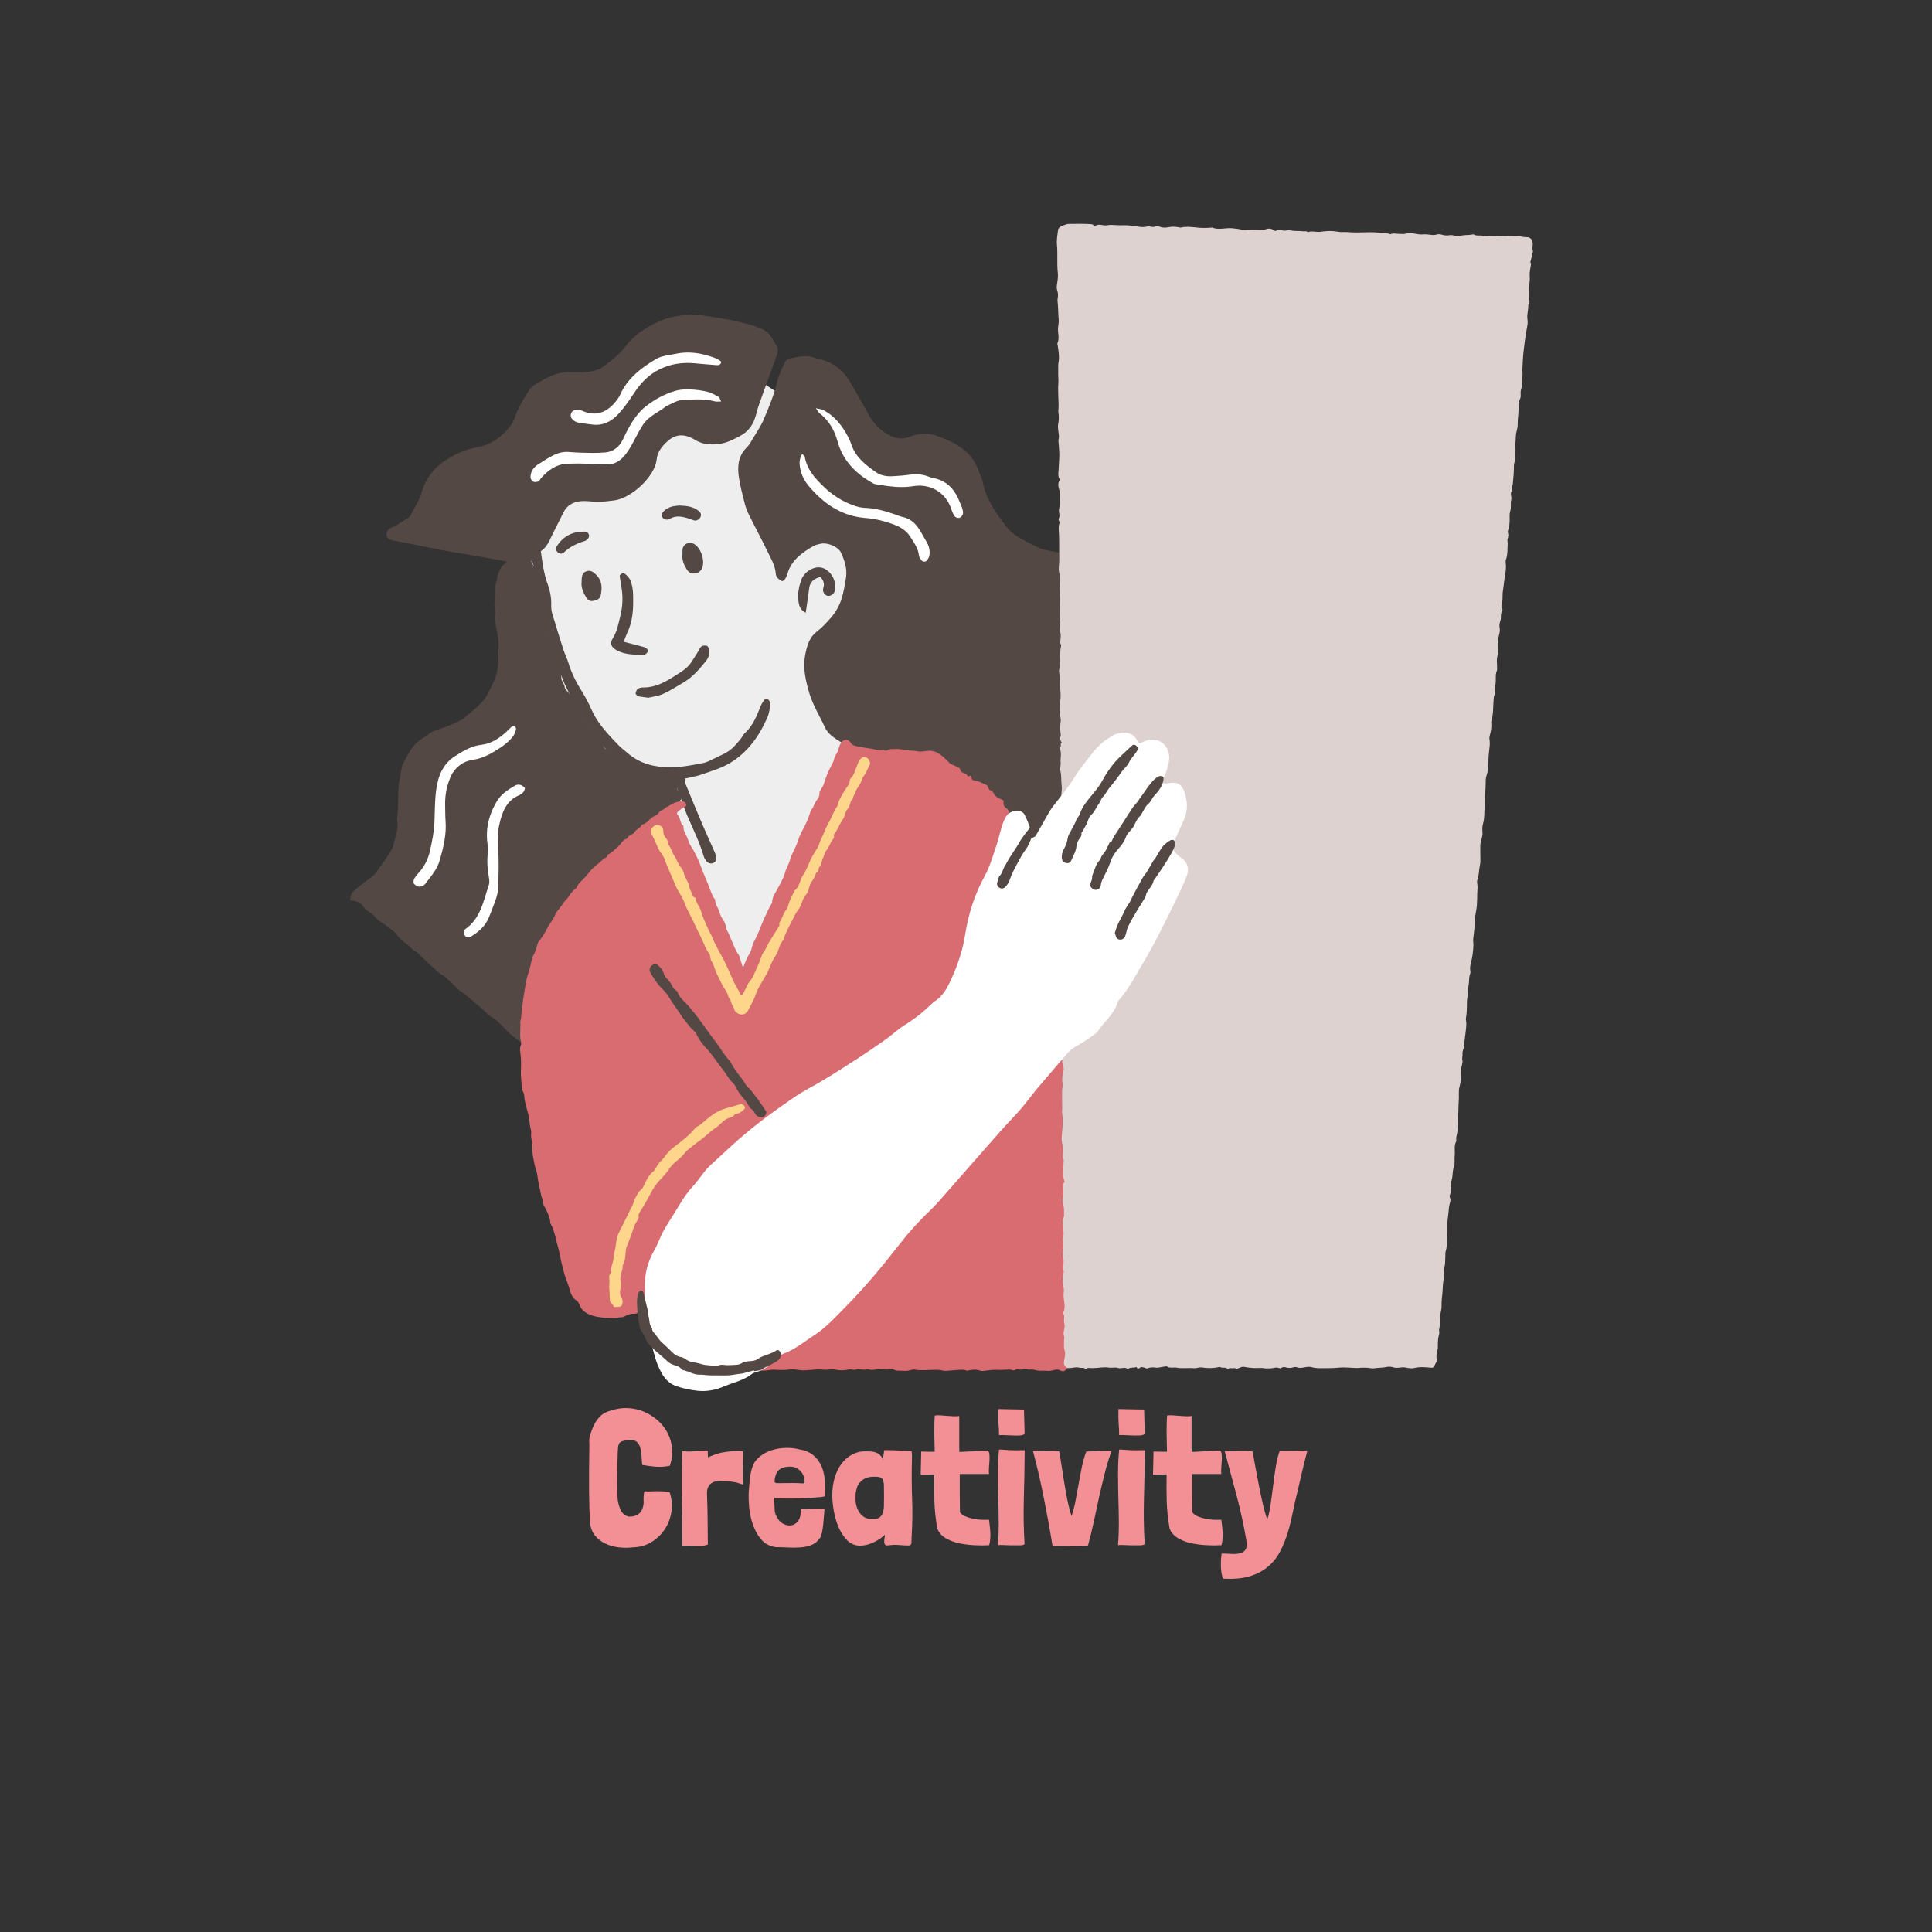<svg version="1.1" viewBox="0.0 0.0 300.0 300.0" fill="none" stroke="none" stroke-linecap="square" stroke-miterlimit="10" xmlns:xlink="http://www.w3.org/1999/xlink" xmlns="http://www.w3.org/2000/svg"><rect x="0.0" y="0.0" width="300.0" height="300.0" fill="#333333" stroke="none"/><clipPath id="g8bcd41eb96_0_256.0"><path d="m0 0l300.0 0l0 300.0l-300.0 0l0 -300.0z" clip-rule="nonzero"/></clipPath><g clip-path="url(#g8bcd41eb96_0_256.0)"><path fill="#000000" fill-opacity="0.0" d="m0 0l300.0 0l0 300.0l-300.0 0z" fill-rule="evenodd"/><path fill="#eeeeee" d="m90.789 124.029l-14.113 -49.766l39.367 -16.341l25.255 16.341l8.913 40.11l-32.682 51.252z" fill-rule="evenodd"/><path fill="#534844" d="m82.022 85.363c-0.087 0 -0.231 0.055 -0.333 0.081c-0.185 0.047 -0.369 0.108 -0.554 0.165c-0.337 0.1 -0.742 0.115 -1.001 0.316c-0.621 0.484 -1.179 1.052 -1.756 1.591c-0.176 0.163 -0.378 0.314 -0.498 0.515c-0.361 0.602 -0.636 1.236 -0.717 1.951c-0.047 0.39 -0.269 0.763 -0.299 1.152c-0.051 0.674 0.079 1.372 -0.042 2.026c-0.114 0.615 -0.017 1.183 0.034 1.771c0.011 0.138 0.079 0.297 0.034 0.409c-0.278 0.683 0.019 1.309 0.144 1.96c0.159 0.821 0.365 1.654 0.382 2.481c0.015 0.717 -0.042 1.436 -0.026 2.165c0.017 0.959 -0.087 1.958 -0.346 2.884c-0.263 0.937 -0.766 1.811 -1.194 2.698c-0.191 0.395 -0.42 0.787 -0.702 1.126c-0.38 0.46 -0.812 0.886 -1.256 1.29c-0.515 0.467 -1.063 0.901 -1.601 1.343c-0.235 0.195 -0.46 0.42 -0.728 0.551c-0.691 0.337 -1.393 0.651 -2.108 0.933c-0.694 0.278 -1.425 0.469 -2.114 0.764c-0.416 0.176 -0.797 0.456 -1.171 0.719c-0.551 0.386 -1.145 0.74 -1.61 1.217c-0.623 0.64 -1.113 1.396 -1.482 2.227c-0.167 0.375 -0.433 0.704 -0.585 1.084c-0.127 0.316 -0.159 0.67 -0.216 1.009c-0.131 0.755 -0.299 1.506 -0.363 2.265c-0.079 0.95 -0.072 1.907 -0.106 2.865c-0.017 0.494 -0.034 0.99 -0.064 1.482c-0.017 0.325 -0.144 0.67 -0.068 0.967c0.182 0.734 0.004 1.43 -0.134 2.125c-0.115 0.585 -0.367 1.147 -0.448 1.733c-0.061 0.424 -0.314 0.713 -0.498 1.043c-0.346 0.621 -0.772 1.196 -1.173 1.786c-0.146 0.214 -0.316 0.412 -0.473 0.624c-0.108 0.148 -0.227 0.29 -0.312 0.452c-0.307 0.581 -0.791 0.973 -1.324 1.334c-0.407 0.274 -0.793 0.583 -1.181 0.889c-0.373 0.293 -0.745 0.587 -1.092 0.906c-0.191 0.18 -0.38 0.394 -0.486 0.63c-0.112 0.259 -0.131 0.562 -0.199 0.889c0.367 0.07 0.683 0.104 0.984 0.191c0.235 0.068 0.484 0.163 0.664 0.318c0.235 0.202 0.418 0.469 0.605 0.721c0.426 0.566 1.16 0.711 1.599 1.34c0.416 0.596 1.203 0.925 1.803 1.402c0.571 0.452 1.209 0.868 1.64 1.436c0.664 0.872 1.629 1.381 2.35 2.17c0.252 0.274 0.651 0.409 0.927 0.664c0.541 0.498 1.035 1.043 1.565 1.552c0.295 0.286 0.626 0.534 0.937 0.802c0.07 0.062 0.117 0.149 0.191 0.208c0.244 0.208 0.49 0.416 0.747 0.605c0.322 0.235 0.683 0.42 0.978 0.681c0.539 0.488 1.043 1.016 1.565 1.527c0.136 0.138 0.284 0.271 0.437 0.392c0.441 0.341 0.906 0.651 1.336 1.005c0.764 0.632 1.51 1.285 2.259 1.936c0.414 0.36 0.778 0.793 1.236 1.077c0.698 0.437 1.33 0.971 1.879 1.584c0.305 0.341 0.624 0.672 0.961 0.98c0.749 0.691 1.637 1.201 2.363 1.934c0.929 0.935 1.945 1.784 2.925 2.668c0.042 0.038 0.112 0.091 0.153 0.091c0.004 0 0.009 0 0.013 -0.002c0.286 -0.108 0.645 -0.163 0.827 -0.369c0.57 -0.651 1.044 -1.374 1.236 -2.248c0.028 -0.117 0.1 -0.223 0.161 -0.331c0.42 -0.789 0.855 -1.567 1.256 -2.365c0.199 -0.39 0.316 -0.823 0.5 -1.222c0.17 -0.365 0.594 -0.566 0.621 -1.05c0.013 -0.25 0.214 -0.494 0.346 -0.73c0.303 -0.535 0.64 -1.052 0.92 -1.601c0.324 -0.638 0.596 -1.304 0.899 -1.953c0.471 -0.999 0.944 -1.998 1.427 -2.995c0.329 -0.681 0.677 -1.353 1.009 -2.032c0.274 -0.57 0.528 -1.147 0.808 -1.714c0.184 -0.377 0.405 -0.734 0.587 -1.111c0.106 -0.221 0.134 -0.486 0.259 -0.693c0.331 -0.551 0.751 -1.054 1.039 -1.627c0.668 -1.313 1.277 -2.66 1.915 -3.992c0.163 -0.339 0.361 -0.658 0.524 -0.997c0.153 -0.322 0.337 -0.643 0.409 -0.984c0.108 -0.507 0.31 -0.933 0.666 -1.307c0.146 -0.151 0.231 -0.36 0.327 -0.551c0.24 -0.471 0.467 -0.952 0.706 -1.423c0.129 -0.248 0.276 -0.486 0.407 -0.732c0.363 -0.67 0.742 -1.328 1.077 -2.011c0.219 -0.452 0.341 -0.952 0.56 -1.404c0.388 -0.797 0.806 -1.578 1.23 -2.354c0.131 -0.242 0.394 -0.43 0.469 -0.681c0.242 -0.785 0.5 -1.553 0.952 -2.252c0.361 -0.556 0.242 -1.077 -0.269 -1.502c-0.079 -0.072 -0.132 -0.168 -0.149 -0.272c-0.089 -0.623 -0.136 -1.253 -0.25 -1.869c-0.163 -0.878 -0.617 -1.067 -1.5 -1.169c-0.227 -0.025 -0.456 -0.045 -0.679 -0.085c-0.378 -0.07 -0.751 -0.178 -1.133 -0.221c-0.134 -0.015 -0.271 -0.019 -0.409 -0.019c-0.079 0 -0.159 0.002 -0.238 0.002c-0.182 0 -0.361 -0.006 -0.537 -0.04c-0.734 -0.136 -1.461 -0.333 -2.185 -0.511c-0.178 -0.045 -0.365 -0.087 -0.518 -0.182c-0.45 -0.269 -0.844 -0.632 -1.408 -0.679c-0.206 -0.017 -0.418 -0.14 -0.596 -0.259c-0.624 -0.428 -1.239 -0.868 -1.847 -1.319c-0.089 -0.064 -0.11 -0.216 -0.178 -0.32c-0.114 -0.17 -0.095 -0.382 -0.151 -0.545c-0.191 -0.535 -0.524 -1.007 -0.965 -1.366c-0.382 -0.31 -0.706 -0.702 -1.014 -1.088c-0.288 -0.363 -0.547 -0.747 -0.778 -1.149c-0.142 -0.238 -0.184 -0.535 -0.327 -0.774c-0.163 -0.276 -0.518 -0.494 -0.556 -0.768c-0.115 -0.819 -0.617 -1.395 -1.077 -2.002c-0.184 -0.24 -0.411 -0.447 -0.602 -0.683c-0.204 -0.25 -0.528 -0.505 -0.554 -0.781c-0.04 -0.475 -0.335 -0.795 -0.49 -1.194c-0.03 -0.078 -0.028 -0.167 -0.03 -0.252c-0.013 -0.237 0.008 -0.479 -0.036 -0.708c-0.085 -0.435 -0.21 -0.859 -0.31 -1.29c-0.072 -0.308 -0.097 -0.64 -0.208 -0.935c-0.276 -0.71 -0.596 -1.402 -0.884 -2.106c-0.091 -0.221 -0.125 -0.467 -0.201 -0.693c-0.229 -0.681 -0.851 -1.158 -0.846 -1.991c0.006 -0.798 -0.233 -1.599 -0.341 -2.405c-0.034 -0.248 0.066 -0.524 0 -0.761c-0.182 -0.662 -0.28 -1.324 -0.206 -2.009c0.114 -1.033 -0.221 -1.973 -0.596 -2.904c-0.083 -0.204 -0.31 -0.274 -0.305 -0.598c0.008 -0.378 -0.297 -0.755 -0.448 -1.139c-0.242 -0.611 -0.766 -1.143 -0.513 -1.9c0.042 -0.127 -0.078 -0.348 -0.187 -0.464c-0.013 -0.013 -0.034 -0.019 -0.062 -0.019z" fill-rule="evenodd"/><path fill="#534844" d="m125.068 55.308c-0.851 0 -1.695 0.221 -2.539 0.384c-0.24 0.047 -0.526 0.297 -0.634 0.528c-0.428 0.935 -0.927 1.866 -1.158 2.853c-0.488 2.079 -1.287 4.042 -2.114 5.99c-0.443 1.048 -1.103 2.008 -1.688 2.993c-0.289 0.488 -0.562 1.018 -0.961 1.406c-1.347 1.309 -1.495 2.938 -1.245 4.628c0.202 1.357 0.558 2.696 0.893 4.028c0.155 0.611 0.373 1.203 0.653 1.769c0.938 1.9 1.951 3.763 2.865 5.673c0.543 1.126 1.224 2.212 1.323 3.521c0.042 0.57 0.454 0.889 1.016 1.179c0.651 -0.388 0.721 -0.993 0.908 -1.519c0.693 -1.922 2.261 -2.978 3.907 -3.947c0.337 -0.199 0.755 -0.272 1.145 -0.365c0.134 -0.032 0.284 -0.047 0.439 -0.047c0.995 0 2.331 0.611 2.693 1.396c0.549 1.2 0.995 2.465 0.806 3.82c-0.151 1.077 -0.341 2.161 -0.645 3.201c-0.339 1.162 -0.929 2.235 -1.729 3.145c-0.679 0.772 -1.396 1.538 -2.204 2.166c-1.196 0.933 -1.519 2.308 -1.769 3.599c-0.382 1.989 0.061 3.972 0.64 5.92c0.564 1.892 1.612 3.538 2.418 5.306c0.377 0.823 1.043 1.362 1.756 1.843c0.571 0.384 1.167 0.734 1.782 1.044c1.517 0.774 3.094 1.324 4.821 1.324c0.096 0 0.193 -0.002 0.291 -0.006c0.112 -0.004 0.221 -0.006 0.333 -0.006c0.577 0 1.152 0.047 1.722 0.138c0.448 0.07 0.895 0.11 1.34 0.11c0.467 0 0.935 -0.044 1.4 -0.14c0.484 -0.1 0.946 -0.148 1.389 -0.148c2.278 0 4.034 1.258 5.478 3.086c0.918 1.162 1.678 2.482 2.307 3.826c0.991 2.106 2.271 3.962 3.905 5.612c0.558 0.562 1.131 0.967 1.89 1.086c1.247 0.199 2.499 0.367 3.75 0.545c0.117 0.017 0.235 0.026 0.354 0.026c0.456 0 0.908 -0.131 1.3 -0.377c0.959 -0.596 2.053 -0.721 3.126 -0.887c0.121 -0.021 0.248 -0.028 0.375 -0.028c0.325 0 0.662 0.057 0.971 0.144c0.874 0.248 1.762 0.49 2.409 1.228c0.218 0.252 0.534 0.479 0.85 0.575c1.315 0.395 2.322 1.213 3.226 2.208c0.182 0.201 0.395 0.299 0.615 0.299c0.206 0 0.416 -0.087 0.609 -0.261c0.295 -0.265 0.592 -0.566 0.766 -0.912c0.31 -0.611 0.551 -1.26 0.778 -1.909c0.675 -1.949 1.307 -3.913 2.004 -5.854c0.524 -1.457 1.126 -2.882 1.692 -4.322c0.855 -2.185 1.71 -4.373 2.564 -6.562c0.083 -0.214 0.184 -0.42 0.259 -0.636c0.776 -2.218 1.527 -4.441 2.329 -6.649c0.411 -1.13 0.946 -2.214 1.351 -3.345c0.303 -0.857 -0.059 -1.427 -0.94 -1.661c-1.05 -0.278 -2.106 -0.535 -3.154 -0.821c-0.219 -0.062 -0.424 -0.167 -0.602 -0.308c-3.393 -2.727 -3.251 -2.14 -4.638 -6.132c-1.743 -5.018 -5.387 -7.824 -10.471 -8.931c-1.283 -0.278 -2.581 -0.509 -3.866 -0.781c-0.337 -0.074 -0.664 -0.189 -0.971 -0.342c-0.876 -0.431 -1.733 -0.889 -2.598 -1.336c-1.039 -0.537 -1.919 -1.33 -2.583 -2.225c-1.508 -2.019 -2.963 -4.095 -3.419 -6.675c-0.087 -0.5 -0.388 -0.956 -0.547 -1.446c-1.052 -3.264 -3.718 -4.649 -6.655 -5.671c-0.594 -0.206 -1.196 -0.303 -1.796 -0.303c-0.814 0 -1.625 0.176 -2.42 0.492c-0.412 0.167 -0.816 0.238 -1.207 0.238c-0.776 0 -1.514 -0.286 -2.219 -0.7c-1.256 -0.744 -2.21 -1.777 -2.908 -3.078c-0.891 -1.665 -1.86 -3.292 -2.806 -4.931c-1.08 -1.875 -2.641 -3.122 -4.776 -3.61c-0.223 -0.051 -0.458 -0.079 -0.668 -0.168c-0.507 -0.214 -1.012 -0.291 -1.516 -0.291z" fill-rule="evenodd"/><path fill="#534844" d="m107.904 48.832c-0.049 0 -0.098 0.002 -0.148 0.004c-2.025 0.066 -4.011 0.354 -5.841 1.273c-1.748 0.878 -3.436 1.9 -4.622 3.487c-1.092 1.457 -2.498 2.518 -3.939 3.561c-0.219 0.161 -0.509 0.244 -0.778 0.318c-1.012 0.286 -2.04 0.36 -3.08 0.36c-0.225 0 -0.448 -0.004 -0.674 -0.009c-0.146 -0.004 -0.291 -0.006 -0.439 -0.006c-0.541 0 -1.088 0.03 -1.605 0.153c-1.41 0.335 -2.634 1.114 -3.868 1.845c-0.284 0.167 -0.543 0.441 -0.715 0.725c-0.795 1.324 -1.682 2.602 -2.165 4.096c-0.157 0.484 -0.392 0.969 -0.694 1.377c-1.309 1.765 -2.995 3.033 -5.196 3.421c-1.557 0.274 -2.973 0.857 -4.32 1.637c-2.108 1.226 -3.614 2.897 -4.325 5.324c-0.377 1.296 -1.171 2.473 -1.792 3.697c-0.072 0.142 -0.229 0.259 -0.369 0.352c-0.624 0.403 -1.254 0.802 -1.894 1.184c-0.244 0.144 -0.53 0.221 -0.781 0.36c-0.484 0.267 -0.698 0.658 -0.628 1.12c0.074 0.464 0.397 0.677 0.812 0.783c0.221 0.055 0.45 0.079 0.675 0.119c3.156 0.568 6.276 1.309 9.444 1.815c2.431 0.39 4.859 0.827 7.281 1.287c1.158 0.219 1.735 0.335 2.28 0.335c0.543 0 1.054 -0.115 2.079 -0.356c0.106 0.316 0.21 0.522 0.244 0.744c0.244 1.527 0.424 3.065 0.715 4.583c0.553 2.863 0.836 5.801 2.229 8.446c0.102 0.199 0.114 0.443 0.193 0.657c0.651 1.773 1.162 3.616 1.991 5.3c1.625 3.292 3.529 6.418 5.879 9.275c1.762 2.142 3.996 3.387 6.562 4.134c1.035 0.301 2.136 0.39 3.213 0.549c0.428 0.064 0.761 0.227 0.973 0.611c0.193 0.354 0.435 0.689 0.575 1.06c0.524 1.387 0.95 2.815 1.535 4.178c0.903 2.104 1.928 4.157 2.575 6.365c0.079 0.267 0.25 0.515 0.422 0.744c0.167 0.221 0.447 0.341 0.713 0.341c0.131 0 0.257 -0.028 0.365 -0.085c0.348 -0.185 0.479 -0.518 0.435 -0.865c-0.042 -0.333 -0.178 -0.66 -0.316 -0.974c-0.596 -1.364 -1.23 -2.713 -1.813 -4.085c-0.92 -2.161 -1.815 -4.335 -2.704 -6.511c-0.076 -0.185 -0.047 -0.412 -0.068 -0.653c0.925 -0.219 1.784 -0.344 2.587 -0.628c1.506 -0.539 3.09 -0.984 4.445 -1.796c2.736 -1.642 4.534 -4.166 5.801 -7.063c0.25 -0.568 0.341 -1.211 0.458 -1.828c0.04 -0.21 -0.042 -0.45 -0.1 -0.666c-0.064 -0.231 -0.291 -0.377 -0.507 -0.377c-0.117 0 -0.231 0.044 -0.314 0.142c-0.248 0.303 -0.448 0.641 -0.594 1.005c-0.596 1.5 -1.188 2.988 -2.418 4.123c-0.288 0.267 -0.452 0.658 -0.708 0.969c-0.363 0.441 -0.732 0.882 -1.137 1.281c-0.921 0.903 -2.144 1.292 -3.253 1.866c-0.454 0.235 -0.938 0.465 -1.434 0.558c-1.351 0.252 -2.71 0.53 -4.076 0.613c-0.35 0.023 -0.698 0.034 -1.044 0.034c-2.371 0 -4.617 -0.534 -6.532 -2.172c-0.566 -0.481 -1.162 -0.937 -1.671 -1.474c-1.536 -1.623 -3.075 -3.247 -3.992 -5.347c-0.414 -0.946 -0.899 -1.86 -1.447 -2.738c-0.889 -1.417 -1.646 -2.878 -2.121 -4.488c-0.195 -0.657 -0.524 -1.272 -0.734 -1.922c-0.613 -1.907 -1.211 -3.816 -1.78 -5.735c-0.129 -0.433 -0.163 -0.91 -0.153 -1.366c0.025 -1.109 -0.178 -2.172 -0.558 -3.205c-0.598 -1.623 -0.806 -3.323 -1.058 -5.107c0.844 -0.545 1.245 -1.427 1.663 -2.312c0.587 -1.243 1.247 -2.452 1.845 -3.692c0.528 -1.097 1.447 -1.606 2.587 -1.748c0.214 -0.026 0.43 -0.036 0.647 -0.036c0.356 0 0.715 0.028 1.067 0.064c0.344 0.034 0.687 0.049 1.029 0.049c0.859 0 1.71 -0.095 2.57 -0.21c2.742 -0.365 6.344 -3.807 6.579 -6.356c0.1 -1.086 0.734 -1.919 1.485 -2.649c0.759 -0.736 1.514 -1.096 2.335 -1.096c0.543 0 1.113 0.157 1.729 0.464c0.155 0.076 0.295 0.176 0.445 0.263c0.836 0.5 1.72 0.679 2.641 0.679c0.331 0 0.668 -0.023 1.007 -0.062c1.175 -0.138 2.178 -0.66 3.201 -1.184c1.434 -0.734 2.225 -1.898 2.605 -3.44c0.259 -1.052 0.655 -2.07 1.02 -3.094c0.73 -2.051 1.48 -4.093 2.218 -6.142c0.057 -0.161 0.119 -0.331 0.125 -0.5c0.009 -0.223 0.04 -0.498 -0.07 -0.67c-0.66 -1.054 -1.109 -2.305 -2.403 -2.819c-0.585 -0.233 -1.162 -0.498 -1.769 -0.658c-1.16 -0.314 -2.327 -0.611 -3.51 -0.831c-1.574 -0.293 -3.166 -0.507 -4.751 -0.751c-0.123 -0.015 -0.246 -0.023 -0.369 -0.023z" fill-rule="evenodd"/><path fill="#534844" d="m96.767 89.026c-0.185 0 -0.378 0.108 -0.547 0.358c0.076 0.501 0.146 1.067 0.25 1.623c0.288 1.544 0.238 3.067 -0.136 4.596c-0.297 1.222 -0.509 2.443 -1.201 3.55c-0.517 0.821 -0.17 1.421 0.757 1.892c1.167 0.596 2.435 0.581 3.682 0.696c0.028 0.002 0.057 0.004 0.085 0.004c0.509 0 0.991 -0.403 0.929 -0.719c-0.078 -0.401 -0.424 -0.509 -0.761 -0.598c-0.929 -0.248 -1.858 -0.488 -2.973 -0.781c0.237 -0.607 0.354 -0.986 0.526 -1.34c0.944 -1.915 0.984 -3.973 0.927 -6.034c-0.021 -0.685 -0.142 -1.366 -0.354 -2.019c-0.134 -0.403 -0.477 -0.77 -0.802 -1.067c-0.115 -0.104 -0.246 -0.161 -0.382 -0.161z" fill-rule="evenodd"/><path fill="#534844" d="m109.444 100.233c-0.187 0 -0.38 0.042 -0.515 0.131c-0.214 0.142 -0.307 0.458 -0.458 0.696c-0.363 0.573 -0.73 1.147 -1.09 1.72c-0.634 1.01 -1.654 1.569 -2.609 2.184c-1.476 0.944 -3.001 1.788 -4.832 1.788c-0.028 0 -0.059 0 -0.087 0c-0.009 0 -0.017 0 -0.026 0c-0.267 0 -0.581 0.066 -0.78 0.219c-0.193 0.146 -0.339 0.454 -0.35 0.7c-0.008 0.144 0.261 0.392 0.445 0.441c0.437 0.115 0.899 0.138 1.553 0.229c0.653 -0.163 1.531 -0.252 2.288 -0.6c1.139 -0.52 2.202 -1.207 3.281 -1.85c1.353 -0.806 2.337 -2.009 3.317 -3.2c0.45 -0.547 0.683 -1.205 0.513 -1.926c-0.047 -0.191 -0.212 -0.46 -0.373 -0.5c-0.083 -0.021 -0.18 -0.032 -0.276 -0.032z" fill-rule="evenodd"/><path fill="#534844" d="m127.098 88.093c-0.31 0 -0.628 0.068 -0.944 0.204c-0.806 0.344 -1.463 0.954 -1.754 1.805c-0.354 1.037 -0.57 2.125 -0.422 3.22c0.085 0.638 0.21 1.342 1.135 1.832c0.202 -1.421 0.384 -2.605 0.534 -3.792c0.134 -1.071 0.817 -1.536 1.745 -1.779c0.424 0.469 0.613 0.927 0.513 1.478c-0.032 0.167 -0.106 0.331 -0.11 0.5c-0.008 0.426 0.265 0.81 0.63 0.938c0.066 0.025 0.136 0.034 0.21 0.034c0.352 0 0.764 -0.246 0.923 -0.605c0.091 -0.204 0.165 -0.439 0.163 -0.658c-0.015 -1.02 -0.359 -1.922 -1.139 -2.596c-0.45 -0.386 -0.957 -0.581 -1.483 -0.581z" fill-rule="evenodd"/><path fill="#534844" d="m107.149 84.292c-0.558 0 -1.08 0.384 -1.164 0.965c-0.032 0.223 -0.006 0.454 -0.006 0.727c-0.148 0.92 0.231 1.754 0.728 2.524c0.24 0.373 0.641 0.549 1.048 0.549c0.49 0 0.99 -0.257 1.222 -0.736c0.579 -1.184 -0.132 -3.328 -1.292 -3.903c-0.174 -0.085 -0.358 -0.125 -0.537 -0.125z" fill-rule="evenodd"/><path fill="#534844" d="m91.458 88.634c-0.114 0 -0.235 0.019 -0.365 0.062c-0.598 0.191 -0.78 0.547 -0.785 1.705c-0.098 0.795 0.257 1.637 0.749 2.422c0.185 0.297 0.475 0.507 0.829 0.507c0.064 0 0.129 -0.008 0.195 -0.021c0.513 -0.104 1.065 -0.255 1.19 -0.836c0.248 -1.15 0.254 -2.278 -0.679 -3.2c-0.339 -0.333 -0.675 -0.64 -1.133 -0.64z" fill-rule="evenodd"/><path fill="#534844" d="m105.588 78.5c-0.66 0.028 -1.446 0.085 -2.149 0.573c-0.579 0.403 -0.819 0.798 -0.59 1.224c0.123 0.233 0.365 0.39 0.668 0.39c0.167 0 0.352 -0.047 0.547 -0.155c0.43 -0.24 0.848 -0.327 1.262 -0.327c0.577 0 1.147 0.17 1.724 0.341c0.272 0.079 0.526 0.225 0.8 0.276c0.04 0.008 0.078 0.011 0.117 0.011c0.341 0 0.691 -0.259 0.831 -0.609c0.153 -0.378 -0.038 -0.66 -0.32 -0.891c-0.8 -0.651 -1.756 -0.789 -2.889 -0.833z" fill-rule="evenodd"/><path fill="#534844" d="m90.633 82.544c-1.733 0 -3.111 0.702 -4.1 2.155c-0.278 0.407 -0.237 0.81 0.079 1.067c0.163 0.132 0.342 0.204 0.517 0.204c0.149 0 0.295 -0.055 0.42 -0.174c0.931 -0.899 2.043 -1.421 3.258 -1.79c0.202 -0.064 0.388 -0.246 0.53 -0.414c0.096 -0.119 0.104 -0.314 0.132 -0.405c-0.009 -0.382 -0.314 -0.634 -0.728 -0.643c-0.036 0 -0.072 0 -0.108 0z" fill-rule="evenodd"/><path fill="#d86c71" d="m131.378 114.87c-0.197 0 -0.401 0.076 -0.547 0.204c-0.558 0.494 -0.547 1.245 -0.87 1.845c-0.142 0.269 -0.361 0.532 -0.409 0.819c-0.085 0.503 -0.363 0.935 -0.571 1.345c-0.43 0.842 -0.781 1.72 -1.052 2.624c-0.083 0.276 -0.248 0.5 -0.377 0.747c-0.117 0.223 -0.322 0.462 -0.308 0.681c0.023 0.358 -0.079 0.666 -0.276 0.901c-0.354 0.431 -0.541 0.935 -0.768 1.425c-0.085 0.184 -0.271 0.28 -0.333 0.494c-0.337 1.169 -0.853 2.259 -1.444 3.323c-0.314 0.564 -0.479 1.207 -0.708 1.816c-0.307 0.819 -0.823 1.55 -1.044 2.418c-0.178 0.698 -0.604 1.302 -0.781 2.017c-0.193 0.787 -0.645 1.482 -1.007 2.208c-0.395 0.789 -1.016 1.514 -0.995 2.479c0 0.008 -0.017 0.019 -0.025 0.03c-0.392 0.562 -0.628 1.203 -0.935 1.809c-0.602 1.179 -0.971 2.456 -1.582 3.635c-0.176 0.339 -0.39 0.696 -0.503 1.103c-0.119 0.422 -0.21 0.895 -0.46 1.275c-0.407 0.617 -0.623 1.317 -0.923 1.979c-0.03 0.064 -0.006 0.163 -0.087 0.163c-0.008 0 -0.015 0 -0.025 -0.002c-0.201 -0.63 -0.395 -1.247 -0.594 -1.862c-0.011 -0.026 -0.025 -0.051 -0.044 -0.072c-0.505 -0.672 -0.768 -1.461 -1.101 -2.219c-0.168 -0.386 -0.308 -0.787 -0.494 -1.171c-0.129 -0.267 -0.333 -0.535 -0.365 -0.831c-0.053 -0.482 -0.261 -0.937 -0.507 -1.277c-0.324 -0.448 -0.464 -0.944 -0.632 -1.427c-0.189 -0.537 -0.585 -1.012 -0.556 -1.625c0 -0.013 -0.004 -0.025 -0.011 -0.036c-0.49 -0.613 -0.706 -1.374 -0.973 -2.081c-0.375 -0.986 -0.84 -1.938 -1.192 -2.938c-0.428 -1.213 -0.995 -2.373 -1.692 -3.451c-0.227 -0.356 -0.31 -0.776 -0.467 -1.152c-0.244 -0.575 -0.67 -1.12 -0.587 -1.813c-0.004 -0.026 -0.015 -0.053 -0.04 -0.068c-0.333 -0.185 -0.361 -0.534 -0.475 -0.842c-0.102 -0.274 -0.18 -0.585 -0.367 -0.783c-0.233 -0.246 -0.098 -0.416 0.038 -0.541c0.28 -0.255 0.585 -0.481 0.912 -0.674c0.176 -0.102 0.388 -0.132 0.358 -0.399c-0.028 -0.255 -0.17 -0.388 -0.424 -0.471c-0.123 -0.04 -0.242 -0.057 -0.36 -0.057c-0.305 0 -0.594 0.108 -0.874 0.182c-0.318 0.087 -0.617 0.312 -0.929 0.467c-0.297 0.149 -0.609 0.31 -0.838 0.543c-0.204 0.208 -0.518 0.148 -0.728 0.452c-0.136 0.199 -0.386 0.511 -0.728 0.636c-0.78 0.282 -1.139 1.219 -2.032 1.349c-0.168 0.56 -0.825 0.64 -1.092 1.143c-0.244 0.462 -0.995 0.433 -1.181 1.027c-0.723 0.155 -0.942 0.899 -1.461 1.307c-0.458 0.365 -0.859 0.844 -1.394 1.103c-0.269 0.131 -0.184 0.431 -0.412 0.522c-0.458 0.187 -0.742 0.594 -1.126 0.88c-0.664 0.494 -1.262 1.069 -1.75 1.748c-0.405 0.558 -0.974 0.963 -1.406 1.508c-0.189 0.238 -0.24 0.587 -0.465 0.73c-0.689 0.441 -0.959 1.224 -1.525 1.76c-0.297 0.28 -0.494 0.668 -0.738 1.003c-0.293 0.399 -0.683 0.761 -0.861 1.203c-0.286 0.713 -0.781 1.289 -1.143 1.949c-0.428 0.774 -0.853 1.574 -1.434 2.267c-0.059 0.068 -0.129 0.153 -0.161 0.274c-0.125 0.503 -0.286 0.999 -0.475 1.482c-0.096 0.237 -0.261 0.441 -0.341 0.704c-0.259 0.865 -0.378 1.76 -0.689 2.622c-0.316 0.886 -0.412 1.854 -0.579 2.791c-0.142 0.802 -0.263 1.606 -0.325 2.426c-0.034 0.443 -0.165 0.91 -0.161 1.368c0.002 0.348 -0.185 0.66 -0.138 0.997c0.032 0.221 0.017 0.428 0.011 0.647c-0.017 0.628 -0.074 1.262 0.025 1.892c0.047 0.303 0.163 0.657 0.053 0.903c-0.18 0.42 -0.151 0.804 -0.078 1.217c0.074 0.426 0.078 0.87 0.1 1.289c0.034 0.689 -0.044 1.387 -0.015 2.093c0.023 0.647 0.079 1.281 0.165 1.919c0.023 0.165 -0.061 0.342 0.059 0.5c0.342 0.454 0.278 1.039 0.369 1.54c0.182 0.99 0.556 1.921 0.687 2.927c0.076 0.556 0.125 1.147 0.282 1.705c0.1 0.344 -0.032 0.706 0.025 1.035c0.117 0.653 0.178 1.315 0.184 1.979c0.002 0.763 0.206 1.523 0.341 2.282c0.096 0.532 0.333 1.041 0.414 1.555c0.1 0.628 0.185 1.272 0.329 1.885c0.17 0.74 0.257 1.508 0.554 2.221c0.083 0.199 0.008 0.471 0.106 0.655c0.433 0.795 0.861 1.587 1.027 2.49c0.023 0.121 -0.015 0.271 0.04 0.373c0.481 0.855 0.711 1.798 0.931 2.734c0.155 0.666 0.367 1.321 0.503 1.996c0.134 0.66 0.257 1.332 0.435 1.992c0.114 0.416 0.212 0.855 0.337 1.26c0.246 0.785 0.571 1.552 0.802 2.348c0.184 0.632 0.392 1.236 0.997 1.61c0.286 0.178 0.422 0.49 0.545 0.793c0.293 0.727 0.859 1.15 1.559 1.44c0.976 0.403 2.017 0.448 3.041 0.556c0.115 0.013 0.231 0.019 0.348 0.019c0.242 0 0.486 -0.025 0.723 -0.064c0.21 -0.038 0.42 -0.102 0.63 -0.102c0.009 0 0.019 0.002 0.03 0.002c0.015 0 0.032 0 0.047 0c0.248 0 0.488 -0.062 0.674 -0.189c0.233 -0.153 0.498 -0.172 0.719 -0.284c0.14 -0.07 0.301 -0.079 0.464 -0.079c0.055 0 0.112 0.002 0.167 0.002c0.284 0 0.556 -0.026 0.727 -0.363c0.006 -0.009 0.025 -0.013 0.051 -0.013c0.03 0 0.07 0.006 0.102 0.006c0.004 0 0.008 0 0.011 -0.002c0.479 -0.03 0.906 -0.257 1.27 -0.509c0.293 -0.204 0.571 -0.318 0.863 -0.318c0.225 0 0.456 0.068 0.708 0.218c0.382 0.229 0.821 0.386 1.22 0.534c0.288 0.106 0.552 0.299 0.855 0.392c0.28 0.085 0.581 0.35 0.867 0.388c0.562 0.07 0.711 0.513 0.959 0.861c0.083 0.117 0.14 0.191 0.271 0.267c0.388 0.225 0.825 0.428 1.001 0.88c0.127 0.333 0.316 0.583 0.605 0.789c0.233 0.167 0.503 0.365 0.604 0.613c0.185 0.458 0.562 0.734 0.882 1.05c0.465 0.458 1.097 0.702 1.627 1.088c0.547 0.401 1.217 0.632 1.828 0.944c0.096 0.049 0.299 0.013 0.252 0.218c-0.019 0.081 -0.045 0.108 -0.078 0.108c-0.064 0 -0.142 -0.106 -0.187 -0.108c-0.025 0 -0.049 0 -0.076 0c-0.747 0 -1.489 0.14 -2.236 0.14c-0.057 0 -0.114 -0.002 -0.172 -0.002c-0.5 -0.017 -1.003 -0.042 -1.491 -0.129c-0.119 -0.021 -0.238 -0.03 -0.358 -0.03c-0.447 0 -0.889 0.117 -1.332 0.117c-0.195 0 -0.39 -0.023 -0.585 -0.087c-0.049 -0.017 -0.102 -0.023 -0.153 -0.023c-0.149 0 -0.303 0.057 -0.431 0.127c-0.301 0.161 -0.585 0.395 -0.494 0.772c0.083 0.348 0.244 0.657 0.711 0.696c0.076 0.006 0.151 0.009 0.227 0.009c0.293 0 0.588 -0.04 0.88 -0.04c0.168 0 0.339 0.013 0.505 0.057c0.286 0.074 0.571 0.125 0.853 0.125c0.246 0 0.488 -0.04 0.721 -0.14c0.074 -0.032 0.148 -0.044 0.223 -0.044c0.129 0 0.255 0.032 0.377 0.032c0.098 0 0.193 -0.021 0.282 -0.095c0.129 0.098 0.263 0.127 0.401 0.127c0.219 0 0.448 -0.076 0.668 -0.076c0.125 0 0.246 0.025 0.363 0.1c0.219 -0.068 0.441 -0.089 0.662 -0.089c0.363 0 0.73 0.057 1.101 0.057c0.199 0 0.397 -0.015 0.598 -0.064c0.201 -0.051 0.424 -0.072 0.657 -0.072c0.305 0 0.623 0.036 0.923 0.083c0.045 0.008 0.089 0.011 0.136 0.011c0.176 0 0.361 -0.045 0.537 -0.045c0.051 0 0.102 0.004 0.149 0.013c0.488 0.093 0.969 0.227 1.466 0.227c0.085 0 0.172 -0.004 0.259 -0.013c0.013 0.045 0.042 0.053 0.072 0.053c0.017 0 0.034 -0.002 0.051 -0.002c0.002 0 0.004 0 0.008 0c0.013 0 0.026 0 0.04 0c0.585 0 1.147 -0.155 1.745 -0.155c0.07 0 0.142 0.004 0.214 0.008c0.344 0.025 0.694 0.04 1.044 0.04c0.479 0 0.961 -0.028 1.438 -0.093c0.087 -0.011 0.174 -0.017 0.261 -0.017c0.45 0 0.893 0.136 1.342 0.157c0.093 0.006 0.185 0.008 0.278 0.008c0.759 0 1.51 -0.127 2.267 -0.142c0.025 0 0.049 0 0.072 0c0.394 0 0.787 0.051 1.181 0.051c0.085 0 0.17 -0.002 0.254 -0.008c0.254 -0.017 0.511 -0.061 0.759 -0.061c0.095 0 0.187 0.006 0.28 0.023c0.411 0.072 0.819 0.129 1.228 0.129c0.299 0 0.598 -0.03 0.895 -0.106c0.091 -0.025 0.184 -0.032 0.276 -0.032c0.246 0 0.49 0.062 0.728 0.062c0.089 0 0.178 -0.009 0.265 -0.032c0.125 -0.034 0.25 -0.045 0.373 -0.045c0.284 0 0.562 0.061 0.846 0.061c0.036 0 0.072 0 0.108 -0.002c0.155 -0.009 0.324 -0.055 0.49 -0.055c0.068 0 0.134 0.008 0.199 0.026c0.148 0.042 0.293 0.057 0.439 0.057c0.231 0 0.462 -0.038 0.7 -0.061c0.237 -0.023 0.482 -0.11 0.723 -0.11c0.081 0 0.163 0.011 0.242 0.036c0.204 0.066 0.399 0.085 0.598 0.085c0.144 0 0.29 -0.009 0.439 -0.021c0.136 -0.008 0.286 -0.062 0.43 -0.062c0.074 0 0.146 0.015 0.214 0.057c0.267 0.163 0.605 0.206 0.863 0.206c0.025 0 0.051 -0.002 0.074 -0.002c0.034 0 0.066 -0.002 0.1 -0.002c0.272 0 0.547 0.03 0.821 0.03c0.193 0 0.386 -0.015 0.579 -0.064c0.242 -0.066 0.511 -0.146 0.759 -0.146c0.076 0 0.149 0.008 0.219 0.026c0.231 0.059 0.462 0.072 0.691 0.072c0.189 0 0.378 -0.009 0.564 -0.009c0.036 0 0.074 0 0.11 0.002c0.057 0 0.114 0.002 0.17 0.002c0.524 0 1.048 -0.055 1.574 -0.055c0.358 0 0.715 0.025 1.075 0.11c0.168 0.04 0.346 0.055 0.524 0.055c0.112 0 0.223 -0.006 0.333 -0.015c0.8 -0.066 1.597 -0.149 2.403 -0.149c0.021 0 0.04 0 0.061 0.002c0.189 0 0.316 0.134 0.509 0.134c0.026 0 0.053 -0.002 0.081 -0.008c0.365 -0.07 0.734 -0.146 1.107 -0.146c0.212 0 0.424 0.025 0.64 0.089c0.17 0.051 0.382 0.123 0.537 0.123c0.013 0 0.026 0 0.04 -0.002c0.672 -0.064 1.332 -0.189 2.011 -0.189c0.104 0 0.21 0.004 0.316 0.009c0.114 0.008 0.231 0.011 0.346 0.011c0.473 0 0.95 -0.049 1.427 -0.049c0.072 0 0.144 0.002 0.218 0.004c0.17 0.008 0.358 0.108 0.53 0.108c0.059 0 0.114 -0.013 0.168 -0.044c0.136 -0.079 0.278 -0.102 0.422 -0.102c0.178 0 0.359 0.034 0.541 0.034c0.153 0 0.307 -0.023 0.458 -0.112c0.023 -0.013 0.051 -0.019 0.087 -0.019c0.168 0 0.462 0.131 0.713 0.131c0.03 0 0.061 -0.002 0.089 -0.006c0.074 -0.011 0.146 -0.017 0.219 -0.017c0.473 0 0.921 0.201 1.387 0.201c0.011 0 0.025 0 0.036 0c0.165 -0.006 0.329 -0.008 0.492 -0.008c0.259 0 0.517 0.008 0.776 0.036c0.023 0.004 0.044 0.004 0.066 0.004c0.144 0 0.286 -0.047 0.416 -0.059c0.288 -0.023 0.556 -0.155 0.851 -0.155c0.11 0 0.223 0.017 0.341 0.066c0.168 0.068 0.359 0.187 0.568 0.187c0.127 0 0.261 -0.044 0.401 -0.17c0.208 -0.191 0.437 -0.308 0.475 -0.617c0.104 -0.816 -0.193 -1.605 -0.125 -2.431c0.044 -0.543 -0.066 -0.552 0.146 -1.177c0.006 -0.019 -0.011 -0.049 -0.021 -0.072c-0.254 -0.426 -0.136 -0.899 -0.187 -1.355c-0.03 -0.269 0.167 -0.545 0.07 -0.74c-0.271 -0.549 0.023 -1.08 -0.026 -1.618c-0.023 -0.28 0.036 -0.57 -0.009 -0.867c-0.064 -0.426 -0.1 -0.855 -0.11 -1.287c-0.013 -0.416 0.061 -0.827 0.089 -1.241c0.026 -0.378 -0.097 -0.736 -0.047 -1.103c0.106 -0.797 0.11 -1.587 0.057 -2.39c-0.028 -0.39 -0.223 -0.817 -0.053 -1.166c0.206 -0.424 0.125 -0.878 0.121 -1.262c-0.006 -0.604 0.059 -1.23 -0.066 -1.833c-0.081 -0.401 0.11 -0.781 0.062 -1.166c-0.091 -0.764 -0.083 -1.521 -0.053 -2.286c0.019 -0.554 0.11 -1.133 -0.193 -1.663c-0.051 -0.089 -0.053 -0.195 -0.008 -0.288c0.106 -0.21 0.095 -0.443 0.062 -0.668c-0.089 -0.666 0.1 -1.321 -0.011 -2.004c-0.096 -0.564 -0.025 -1.169 -0.055 -1.756c-0.028 -0.6 0.106 -1.213 0.028 -1.801c-0.119 -0.927 -0.015 -1.851 -0.021 -2.772c-0.002 -0.21 -0.1 -0.462 -0.026 -0.611c0.252 -0.5 0.062 -1.014 0.129 -1.519c0.104 -0.785 -0.106 -1.587 -0.066 -2.395c0.038 -0.77 0.049 -1.542 0.011 -2.32c-0.032 -0.702 0.006 -1.419 0.028 -2.125c0.021 -0.658 0.004 -1.319 -0.053 -1.973c-0.021 -0.269 0.079 -0.517 0.03 -0.8c-0.096 -0.573 -0.388 -1.13 -0.197 -1.75c0.025 -0.074 0.32 -0.153 0.083 -0.299c0.191 -0.257 -0.053 -0.507 -0.009 -0.787c0.068 -0.454 0.061 -0.969 -0.195 -1.391c-0.238 -0.397 -0.348 -0.827 -0.484 -1.256c-0.146 -0.458 -0.233 -0.974 -0.513 -1.334c-0.482 -0.63 -0.492 -1.421 -0.87 -2.074c-0.172 -0.297 -0.04 -0.693 -0.185 -0.991c-0.199 -0.407 -0.373 -0.825 -0.524 -1.254c-0.25 -0.723 -0.473 -1.474 -0.884 -2.136c-0.127 -0.202 -0.263 -0.445 -0.284 -0.64c-0.121 -0.999 -0.636 -1.868 -0.897 -2.821c-0.252 -0.923 -0.551 -1.898 -1.109 -2.728c-0.076 -0.11 -0.129 -0.259 -0.125 -0.39c0.009 -0.35 -0.161 -0.643 -0.36 -0.87c-0.361 -0.411 -0.395 -0.923 -0.56 -1.395c-0.008 -0.358 0.129 -0.59 0.467 -0.77c0.301 -0.161 0.619 -0.409 0.63 -0.81c0.015 -0.585 0.269 -1.173 -0.025 -1.756c-0.038 -0.076 -0.076 -0.17 -0.062 -0.248c0.104 -0.581 0.04 -1.139 -0.072 -1.72c-0.134 -0.713 -0.278 -1.432 -0.057 -2.185c0.091 -0.31 0.407 -0.806 -0.174 -1.086c-0.079 -0.036 -0.028 -0.214 -0.004 -0.325c0.079 -0.386 0.045 -0.798 0.278 -1.15c0.044 -0.062 -0.452 -1.207 -0.541 -1.245c-0.189 -0.076 -0.189 -0.223 -0.204 -0.386c-0.036 -0.377 -0.008 -0.789 -0.157 -1.118c-0.127 -0.271 -0.104 -0.492 -0.117 -0.759c-0.023 -0.469 0.087 -0.997 -0.448 -1.34c-0.354 -0.227 -0.395 -0.592 -0.165 -0.846c0.127 -0.138 0.208 -0.301 0.078 -0.399c-0.019 -0.013 -0.038 -0.019 -0.059 -0.019c-0.098 0 -0.219 0.129 -0.31 0.208c-0.057 0.049 0.021 0.182 -0.112 0.197c-0.106 -0.414 -0.078 -0.397 0.134 -0.776c0.091 -0.163 0.053 -0.411 0.026 -0.613c-0.013 -0.106 -0.106 -0.114 -0.197 -0.114c-0.015 0 -0.032 0 -0.047 0c-0.017 0 -0.032 0 -0.047 -0.002c-0.212 -0.015 -0.261 -0.163 -0.265 -0.324c-0.004 -0.18 -0.087 -0.325 -0.138 -0.484c-0.102 -0.325 -0.324 -0.607 -0.259 -1.003c0.036 -0.225 -0.049 -0.507 -0.324 -0.696c-0.339 -0.237 -0.607 -0.566 -0.496 -1.056c0.038 -0.163 -0.038 -0.263 -0.233 -0.335c-0.494 -0.184 -0.984 -0.416 -1.262 -0.891c-0.134 -0.227 -0.223 -0.477 -0.498 -0.537c-0.165 -0.034 -0.235 -0.108 -0.303 -0.248c-0.104 -0.216 -0.193 -0.537 -0.367 -0.602c-0.66 -0.238 -1.251 -0.696 -1.987 -0.719c-0.238 -0.006 -0.254 -0.178 -0.32 -0.337c-0.059 -0.146 -0.064 -0.382 -0.233 -0.382c-0.055 0 -0.127 0.025 -0.223 0.085c-0.017 0.011 -0.034 0.015 -0.051 0.015c-0.081 0 -0.157 -0.115 -0.202 -0.201c-0.059 -0.1 -0.123 -0.172 -0.246 -0.216c-0.36 -0.125 -0.763 -0.21 -0.814 -0.696c-0.008 -0.079 -0.053 -0.121 -0.121 -0.161c-0.456 -0.276 -0.95 -0.469 -1.432 -0.687c-0.626 -0.647 -1.239 -1.306 -2.055 -1.737c-0.235 -0.125 -0.469 -0.18 -0.717 -0.233c-0.144 -0.032 -0.286 -0.044 -0.428 -0.044c-0.467 0 -0.931 0.129 -1.408 0.129c-0.146 0 -0.291 -0.011 -0.439 -0.044c-0.439 -0.091 -0.935 -0.096 -1.404 -0.134c-0.517 -0.038 -1.027 -0.17 -1.542 -0.212c-0.114 -0.009 -0.225 -0.013 -0.339 -0.013c-0.288 0 -0.577 0.021 -0.863 0.021c-0.019 0 -0.038 0 -0.057 0c0 0 -0.002 0 -0.002 0c-0.265 0 -0.511 0.244 -0.776 0.244c-0.106 0 -0.218 -0.04 -0.333 -0.151c-0.172 0.045 -0.342 0.062 -0.511 0.062c-0.537 0 -1.063 -0.184 -1.587 -0.257c-0.602 -0.083 -1.219 -0.167 -1.82 -0.303c-0.465 -0.104 -0.938 -0.148 -1.2 -0.636c-0.059 -0.115 -0.187 -0.201 -0.293 -0.286c-0.112 -0.091 -0.25 -0.131 -0.394 -0.131z" fill-rule="evenodd"/><path fill="#fdd68b" d="m134.218 117.574c-0.354 0 -0.628 0.202 -0.819 0.575c-0.214 0.416 -0.358 0.863 -0.53 1.292c-0.17 0.428 -0.291 0.861 -0.588 1.224c-0.114 0.14 -0.316 0.288 -0.314 0.431c0 0.501 -0.286 0.861 -0.534 1.239c-0.435 0.67 -0.872 1.33 -1.177 2.079c-0.127 0.312 -0.165 0.668 -0.346 0.938c-0.348 0.513 -0.585 1.082 -0.838 1.639c-0.286 0.624 -0.679 1.19 -0.92 1.839c-0.233 0.621 -0.556 1.203 -0.802 1.822c-0.134 0.335 -0.214 0.706 -0.412 1.014c-0.503 0.772 -0.988 1.544 -1.328 2.416c-0.261 0.666 -0.587 1.307 -0.974 1.911c-0.471 0.734 -0.479 1.726 -1.258 2.297c-0.008 0.008 -0.004 0.026 -0.011 0.04c-0.418 0.872 -0.895 1.72 -1.09 2.683c-0.008 0.051 -0.053 0.1 -0.091 0.142c-0.56 0.6 -0.681 1.438 -1.145 2.091c-0.023 0.032 -0.047 0.085 -0.034 0.117c0.115 0.32 -0.104 0.571 -0.237 0.783c-0.394 0.623 -0.774 1.254 -1.169 1.871c-0.289 0.452 -0.528 0.935 -0.753 1.412c-0.148 0.307 -0.397 0.535 -0.517 0.838c-0.25 0.619 -0.42 1.264 -0.73 1.868c-0.38 0.73 -0.571 1.55 -1.137 2.201c-0.49 0.568 -0.689 1.321 -1.077 1.96c-0.062 0.1 -0.117 0.237 -0.229 0.237c-0.011 0 -0.025 -0.002 -0.036 -0.004c-0.1 -0.025 -0.218 -0.151 -0.246 -0.255c-0.072 -0.269 -0.212 -0.503 -0.348 -0.738c-0.333 -0.575 -0.653 -1.177 -0.899 -1.779c-0.322 -0.793 -0.708 -1.552 -1.06 -2.327c-0.312 -0.687 -0.749 -1.338 -1.073 -2.011c-0.269 -0.56 -0.602 -1.103 -0.816 -1.701c-0.191 -0.537 -0.537 -1.016 -0.755 -1.544c-0.358 -0.868 -0.797 -1.707 -1.043 -2.617c-0.193 -0.727 -0.768 -1.287 -0.884 -2.049c-0.008 -0.07 -0.095 -0.167 -0.163 -0.185c-0.274 -0.074 -0.305 -0.331 -0.371 -0.518c-0.149 -0.428 -0.403 -0.804 -0.473 -1.273c-0.1 -0.66 -0.638 -1.154 -0.764 -1.83c-0.104 -0.562 -0.492 -0.993 -0.804 -1.466c-0.259 -0.392 -0.418 -0.908 -0.67 -1.272c-0.375 -0.541 -0.496 -1.188 -0.891 -1.697c-0.223 -0.284 -0.114 -0.71 -0.342 -0.976c-0.32 -0.371 -0.535 -0.738 -0.52 -1.258c0.013 -0.498 -0.462 -0.933 -0.906 -0.938c-0.006 0 -0.011 0 -0.017 0c-0.711 0 -1.254 0.857 -0.891 1.47c0.428 0.713 0.698 1.495 1.056 2.24c0.272 0.571 0.772 0.999 0.961 1.629c0.155 0.524 0.401 1.022 0.613 1.527c0.242 0.575 0.488 1.152 0.738 1.728c0.189 0.437 0.348 0.908 0.571 1.311c0.394 0.715 0.874 1.396 1.145 2.163c0.238 0.683 0.587 1.319 0.906 1.943c0.568 1.103 1.056 2.246 1.625 3.347c0.38 0.734 0.636 1.535 1.065 2.254c0.098 0.163 0.216 0.316 0.308 0.484c0.187 0.348 0.095 0.774 0.308 1.06c0.411 0.551 0.467 1.23 0.763 1.826c0.465 0.94 0.893 1.898 1.461 2.783c0.144 0.225 0.312 0.498 0.348 0.708c0.072 0.439 0.447 0.706 0.507 1.118c0.057 0.375 0.375 0.634 0.435 0.995c0.078 0.445 0.691 0.846 1.131 0.853c0.009 0.002 0.021 0.002 0.03 0.002c0.594 0 0.868 -0.384 1.099 -0.814c0.45 -0.842 0.904 -1.684 1.209 -2.592c0.18 -0.532 0.481 -1.003 0.753 -1.482c0.428 -0.747 0.901 -1.457 1.228 -2.267c0.282 -0.694 0.583 -1.395 1.014 -2.023c0.475 -0.693 0.511 -1.595 1.061 -2.259c0.047 -0.059 0.115 -0.127 0.148 -0.229c0.288 -0.957 0.776 -1.833 1.226 -2.711c0.327 -0.636 0.594 -1.309 1.058 -1.885c0.496 -0.619 0.573 -1.478 1.041 -2.148c0.132 -0.189 0.324 -0.346 0.414 -0.56c0.214 -0.517 0.265 -1.099 0.575 -1.572c0.293 -0.445 0.6 -0.872 0.719 -1.4c0.015 -0.042 0.045 -0.076 0.085 -0.093c0.312 -0.104 0.316 -0.384 0.344 -0.628c0.011 -0.093 0.017 -0.163 0.081 -0.225c0.392 -0.39 0.346 -0.967 0.592 -1.432c0.189 -0.352 0.218 -0.829 0.505 -1.147c0.473 -0.526 0.575 -1.26 1.061 -1.777c0.11 -0.115 0.185 -0.333 0.117 -0.522c-0.049 -0.134 0.008 -0.231 0.078 -0.308c0.566 -0.64 0.761 -1.493 1.273 -2.159c0.176 -0.227 0.261 -0.484 0.346 -0.757c0.106 -0.344 0.231 -0.728 0.469 -0.973c0.433 -0.445 0.257 -1.162 0.774 -1.536c0.008 -0.006 0.002 -0.026 0.002 -0.042c0.011 -0.337 0.263 -0.573 0.359 -0.876c0.157 -0.498 0.452 -0.921 0.738 -1.347c0.254 -0.375 0.295 -0.865 0.553 -1.201c0.433 -0.568 0.655 -1.226 0.98 -1.839c0.172 -0.322 -0.201 -1.022 -0.554 -1.116c-0.102 -0.026 -0.201 -0.042 -0.291 -0.042z" fill-rule="evenodd"/><path fill="#fdd68b" d="m115.068 171.473c-0.042 0 -0.087 0.004 -0.131 0.011c-0.56 0.089 -1.088 0.337 -1.627 0.456c-0.717 0.159 -1.357 0.405 -1.998 0.747c-0.412 0.218 -0.778 0.494 -1.137 0.761c-0.617 0.46 -1.126 1.05 -1.815 1.43c-0.153 0.085 -0.346 0.182 -0.471 0.344c-0.929 1.186 -2.161 2.044 -3.324 2.957c-0.53 0.416 -0.976 0.876 -1.334 1.41c-0.308 0.456 -0.742 0.785 -1.065 1.222c-0.267 0.361 -0.378 0.825 -0.736 1.109c-0.717 0.562 -1.071 1.359 -1.438 2.153c-0.11 0.235 -0.244 0.496 -0.439 0.643c-0.441 0.333 -0.628 0.829 -0.876 1.27c-0.231 0.409 -0.312 0.897 -0.534 1.323c-0.401 0.763 -0.77 1.54 -1.152 2.31c-0.308 0.623 -0.626 1.239 -0.927 1.864c-0.43 0.891 -0.367 1.888 -0.623 2.815c-0.127 0.469 -0.131 0.952 -0.218 1.423c-0.102 0.553 -0.395 1.065 -0.352 1.648c0.009 0.098 0.142 0.204 0.002 0.308c-0.456 0.341 -0.212 0.87 -0.235 1.27c-0.021 0.441 -0.062 0.918 -0.011 1.387c0.051 0.492 0.026 1.029 0.068 1.546c0.034 0.439 0.486 0.64 0.611 1.035c0.009 0.03 0.1 0.034 0.202 0.034c0.032 0 0.064 -0.002 0.097 -0.002c0.04 0 0.079 0.002 0.112 0.004c0.693 -0.006 0.921 -0.144 0.954 -0.7c0.015 -0.278 -0.023 -0.587 -0.219 -0.831c-0.131 -0.159 -0.129 -0.339 -0.161 -0.535c-0.1 -0.619 0.286 -1.179 0.11 -1.815c-0.178 -0.643 0.019 -1.3 0.225 -1.921c0.095 -0.288 -0.004 -0.611 0.142 -0.861c0.282 -0.482 0.316 -1.014 0.356 -1.536c0.034 -0.424 0.049 -0.87 0.212 -1.241c0.301 -0.687 0.539 -1.396 0.8 -2.096c0.221 -0.588 0.371 -1.196 0.723 -1.745c0.161 -0.25 0.403 -0.551 0.291 -0.938c-0.03 -0.114 0.049 -0.263 0.129 -0.394c0.532 -0.87 1.063 -1.743 1.538 -2.645c0.318 -0.602 0.649 -1.207 1.052 -1.748c0.43 -0.579 0.965 -1.075 1.43 -1.625c0.32 -0.378 0.566 -0.81 0.891 -1.196c0.56 -0.666 1.287 -1.116 1.854 -1.748c0.237 -0.259 0.439 -0.562 0.708 -0.785c0.651 -0.543 1.315 -1.075 2.008 -1.565c0.853 -0.607 1.555 -1.396 2.441 -1.955c0.628 -0.397 1.046 -1.058 1.731 -1.379c0.342 -0.163 0.776 -0.168 1.024 -0.486c0.151 -0.195 0.318 -0.254 0.535 -0.291c0.448 -0.074 0.749 -0.397 1.069 -0.674c0.121 -0.104 0.153 -0.308 0.049 -0.471c-0.132 -0.202 -0.32 -0.297 -0.541 -0.297z" fill-rule="evenodd"/><path fill="#534844" d="m101.724 149.705c-0.237 0 -0.467 0.127 -0.655 0.356c-0.401 0.498 -0.119 0.921 0.115 1.302c0.39 0.624 0.791 1.241 1.292 1.803c0.443 0.5 0.963 0.935 1.313 1.535c0.496 0.844 1.086 1.635 1.635 2.448c0.17 0.252 0.331 0.515 0.509 0.763c0.206 0.282 0.424 0.554 0.641 0.831c0.261 0.325 0.517 0.658 0.795 0.973c0.193 0.218 0.465 0.378 0.624 0.615c0.25 0.369 0.401 0.802 0.653 1.169c0.284 0.42 0.602 0.816 0.948 1.183c0.935 0.973 1.635 2.112 2.46 3.16c0.178 0.225 0.363 0.448 0.518 0.689c0.407 0.621 0.791 1.251 1.359 1.752c0.187 0.167 0.276 0.447 0.411 0.672c0.176 0.293 0.327 0.6 0.53 0.87c0.346 0.458 0.738 0.88 1.08 1.338c0.237 0.318 0.356 0.766 0.655 0.986c0.265 0.197 0.454 0.378 0.588 0.674c0.21 0.454 0.607 0.645 1.09 0.67c0.008 0 0.013 0 0.019 0c0.322 0 0.681 -0.373 0.685 -0.759c-0.004 -0.025 0.008 -0.125 -0.036 -0.191c-0.394 -0.598 -0.795 -1.192 -1.203 -1.784c-0.091 -0.132 -0.219 -0.242 -0.318 -0.373c-0.271 -0.354 -0.522 -0.727 -0.808 -1.069c-0.219 -0.265 -0.501 -0.479 -0.717 -0.745c-0.185 -0.225 -0.299 -0.509 -0.471 -0.747c-0.418 -0.575 -0.872 -1.126 -1.277 -1.709c-0.38 -0.543 -0.653 -1.173 -1.088 -1.659c-0.613 -0.685 -1.065 -1.468 -1.589 -2.206c-0.397 -0.556 -0.823 -1.09 -1.224 -1.64c-0.645 -0.882 -1.268 -1.78 -1.926 -2.657c-0.422 -0.562 -0.88 -1.103 -1.336 -1.644c-0.626 -0.749 -1.472 -1.328 -1.813 -2.305c-0.03 -0.087 -0.129 -0.151 -0.201 -0.219c-0.149 -0.14 -0.358 -0.246 -0.447 -0.416c-0.254 -0.477 -0.501 -0.942 -0.904 -1.326c-0.244 -0.229 -0.477 -0.541 -0.558 -0.855c-0.138 -0.522 -0.452 -0.887 -0.812 -1.239c-0.168 -0.163 -0.354 -0.24 -0.537 -0.24z" fill-rule="evenodd"/><path fill="#ffffff" d="m106.72 60.466c-0.655 0 -1.324 0.059 -1.936 0.246c-1.652 0.511 -3.173 1.334 -4.534 2.405c-0.575 0.452 -1.086 1.02 -1.529 1.608c-0.797 1.058 -1.4 2.231 -1.958 3.432c-0.566 1.209 -1.493 2.026 -2.91 2.106c-0.554 0.032 -1.111 0.07 -1.665 0.07c-0.074 0 -0.149 0 -0.225 -0.002c-1.203 -0.023 -2.409 -0.036 -3.604 -0.148c-0.121 -0.011 -0.242 -0.017 -0.361 -0.017c-0.882 0 -1.669 0.295 -2.429 0.713c-0.7 0.384 -1.374 0.819 -2.043 1.256c-0.717 0.467 -1.154 1.133 -1.15 1.998c0.002 0.229 0.221 0.556 0.43 0.658c0.083 0.042 0.187 0.059 0.297 0.059c0.172 0 0.358 -0.042 0.503 -0.104c0.184 -0.078 0.274 -0.352 0.426 -0.522c1.103 -1.228 2.375 -2.157 4.108 -2.219c0.488 -0.017 0.976 -0.03 1.463 -0.03c0.142 0 0.284 0 0.426 0.004c1.377 0.028 2.753 0.057 4.127 0.125c0.062 0.004 0.123 0.006 0.184 0.006c0.973 0 1.733 -0.403 2.411 -1.111c0.808 -0.848 1.323 -1.869 1.862 -2.88c1.548 -2.904 1.548 -2.904 4.337 -4.67c0.24 -0.153 0.452 -0.369 0.71 -0.482c0.734 -0.316 1.47 -0.797 2.231 -0.846c0.781 -0.049 1.569 -0.102 2.356 -0.102c0.931 0 1.86 0.074 2.78 0.312c0.089 0.023 0.182 0.03 0.286 0.03c0.18 0 0.39 -0.021 0.668 -0.021c-0.193 -0.358 -0.246 -0.626 -0.403 -0.711c-0.549 -0.305 -1.105 -0.645 -1.705 -0.787c-0.891 -0.216 -1.803 -0.337 -2.721 -0.369c-0.14 -0.006 -0.284 -0.008 -0.426 -0.008z" fill-rule="evenodd"/><path fill="#ffffff" d="m79.658 112.761c-0.062 0 -0.117 0.011 -0.153 0.04c-0.314 0.248 -0.573 0.558 -0.87 0.827c-1.118 1.014 -2.329 1.847 -3.89 2.026c-1.527 0.174 -2.808 0.944 -4.074 1.75c-1.909 1.213 -2.649 3.118 -2.933 5.203c-0.227 1.64 -0.221 3.317 -0.274 4.978c-0.051 1.563 -0.371 3.075 -0.711 4.588c-0.272 1.198 -0.793 2.269 -1.597 3.201c-0.301 0.346 -0.621 0.689 -0.838 1.086c-0.117 0.21 -0.151 0.619 -0.025 0.778c0.189 0.237 0.558 0.45 0.848 0.45c0.303 0 0.71 -0.191 0.887 -0.435c0.853 -1.141 1.845 -2.223 2.246 -3.633c0.566 -1.987 1.075 -3.989 0.916 -6.093c-0.059 -0.745 -0.042 -1.495 -0.066 -2.24c-0.057 -1.567 0.176 -3.054 0.791 -4.532c0.431 -1.027 1.092 -1.743 1.987 -2.271c0.481 -0.28 1.069 -0.43 1.627 -0.518c1.578 -0.244 2.901 -1.039 4.197 -1.886c0.524 -0.342 1.014 -0.755 1.463 -1.194c0.498 -0.482 0.87 -1.063 0.946 -1.762c-0.064 -0.125 -0.096 -0.28 -0.17 -0.307c-0.089 -0.032 -0.206 -0.059 -0.305 -0.059z" fill-rule="evenodd"/><path fill="#ffffff" d="m126.685 63.39l0 0c0.341 0.475 0.412 0.641 0.537 0.742c1.453 1.137 2.339 2.596 2.829 4.394c0.795 2.925 2.749 4.967 5.355 6.428c0.149 0.083 0.301 0.187 0.464 0.216c1.381 0.237 2.763 0.46 4.153 0.46c0.607 0 1.217 -0.044 1.828 -0.146c0.305 -0.049 0.607 -0.074 0.906 -0.074c2.153 0 4.081 1.275 4.831 3.313c0.176 0.482 0.35 0.98 0.621 1.41c0.102 0.165 0.412 0.293 0.638 0.293c0.032 0 0.062 -0.002 0.089 -0.008c0.223 -0.047 0.481 -0.32 0.56 -0.552c0.087 -0.242 0.021 -0.562 -0.049 -0.829c-0.085 -0.331 -0.257 -0.636 -0.377 -0.956c-0.74 -2.009 -1.985 -3.459 -4.206 -3.864c-0.337 -0.061 -0.655 -0.214 -0.982 -0.316c-0.552 -0.178 -1.109 -0.259 -1.676 -0.259c-0.288 0 -0.579 0.021 -0.874 0.062c-0.906 0.129 -1.824 0.201 -2.74 0.246c-0.11 0.004 -0.218 0.008 -0.325 0.008c-0.814 0 -1.595 -0.167 -2.291 -0.662c-1.597 -1.139 -3.148 -2.316 -3.786 -4.305c-0.127 -0.382 -0.284 -0.751 -0.475 -1.107c-0.918 -1.758 -2.096 -3.285 -3.905 -4.219c-0.229 -0.119 -0.517 -0.131 -1.122 -0.274z" fill-rule="evenodd"/><path fill="#ffffff" d="m106.803 54.743c-0.649 0 -1.306 0.068 -1.968 0.214c-1.001 0.223 -2.055 0.255 -2.973 0.798c-2.348 1.393 -4.46 3.016 -5.599 5.61c-0.074 0.155 -0.159 0.305 -0.259 0.447c-1.063 1.567 -2.339 2.409 -3.762 2.409c-0.53 0 -1.079 -0.117 -1.646 -0.356c-0.21 -0.091 -0.43 -0.161 -0.655 -0.21c-0.108 -0.021 -0.218 -0.03 -0.327 -0.03c-0.061 0 -0.121 0.002 -0.182 0.009c-0.713 0.072 -1.075 0.859 -0.613 1.402c0.206 0.246 0.522 0.481 0.829 0.551c0.719 0.163 1.463 0.218 2.195 0.325c0.246 0.038 0.482 0.055 0.713 0.055c1.415 0 2.543 -0.67 3.548 -1.767c0.933 -1.022 1.686 -2.155 2.448 -3.3c1.162 -1.746 2.617 -3.131 4.657 -3.9c1.184 -0.447 2.365 -0.638 3.578 -0.638c0.375 0 0.753 0.017 1.135 0.053c1.084 0.1 2.168 0.201 3.254 0.274c0.072 0.006 0.148 0.011 0.223 0.011c0.263 0 0.517 -0.076 0.613 -0.528c-0.242 -0.157 -0.492 -0.386 -0.787 -0.503c-1.444 -0.566 -2.916 -0.927 -4.424 -0.927z" fill-rule="evenodd"/><path fill="#ffffff" d="m124.557 70.479c-0.378 0.689 -0.439 1.224 -0.373 1.82c0.136 1.188 0.623 2.244 1.351 3.116c2.316 2.77 5.122 4.732 8.867 5.018c1.552 0.119 3.056 0.5 4.501 1.056c0.969 0.373 1.843 0.912 2.429 1.839c0.583 0.92 1.245 1.784 1.357 2.925c0.028 0.261 0.225 0.522 0.39 0.747c0.096 0.138 0.267 0.206 0.439 0.206c0.178 0 0.358 -0.076 0.456 -0.223c0.155 -0.231 0.31 -0.498 0.348 -0.764c0.1 -0.691 -0.04 -1.393 -0.401 -1.991c-0.35 -0.592 -0.666 -1.205 -1.024 -1.794c-0.645 -1.061 -1.453 -1.913 -2.751 -2.165c-0.39 -0.074 -0.759 -0.257 -1.141 -0.386c-1.523 -0.517 -3.054 -0.974 -4.689 -1.024c-0.617 -0.017 -1.253 -0.184 -1.837 -0.397c-1.693 -0.619 -3.201 -1.574 -4.499 -2.817c-1.376 -1.311 -2.662 -2.708 -3.014 -4.694c-0.025 -0.136 -0.204 -0.246 -0.409 -0.473z" fill-rule="evenodd"/><path fill="#ffffff" d="m80.527 121.835c-0.193 0 -0.39 0.055 -0.59 0.172c-1.09 0.636 -2.138 1.306 -2.812 2.462c-1.266 2.161 -1.805 4.433 -1.37 6.918c0.049 0.28 0.078 0.575 0.032 0.851c-0.218 1.324 -0.089 2.63 0.119 3.941c0.061 0.392 0.134 0.836 0.015 1.192c-0.842 2.475 -1.251 5.181 -3.616 6.863c-0.373 0.267 -0.373 0.711 -0.106 1.065c0.125 0.167 0.316 0.261 0.522 0.261c0.132 0 0.269 -0.038 0.399 -0.119c0.681 -0.424 1.321 -0.887 1.869 -1.499c0.798 -0.891 1.131 -1.992 1.54 -3.052c0.35 -0.901 0.747 -1.847 0.798 -2.789c0.121 -2.231 0.155 -4.479 0.015 -6.708c-0.076 -1.167 -0.042 -2.314 0.204 -3.41c0.418 -1.866 1.073 -3.659 3.069 -4.501c0.422 -0.18 0.789 -0.475 0.903 -1.116c-0.308 -0.344 -0.643 -0.532 -0.993 -0.532z" fill-rule="evenodd"/><path fill="#ded2d1" d="m167.546 34.762c-0.363 0 -0.727 0.004 -1.09 0.004c-0.114 0 -0.227 0 -0.341 -0.002c-0.006 0 -0.009 0 -0.015 0c-0.447 0 -0.848 0.18 -1.245 0.341c-0.265 0.106 -0.524 0.325 -0.56 0.613c-0.098 0.763 -0.246 1.544 -0.172 2.297c0.138 1.461 -0.03 2.927 0.136 4.384c0.072 0.632 -0.066 1.272 -0.148 1.902c-0.03 0.225 -0.038 0.473 0.03 0.681c0.114 0.361 0.17 0.717 0.131 1.09c-0.023 0.212 -0.079 0.428 -0.059 0.634c0.087 0.848 0.108 1.699 0.142 2.549l0.002 0l0.034 0.019l-0.034 -0.017l0 0c0.034 0.185 0.047 0.373 0.042 0.564c0 0.064 -0.004 0.125 -0.006 0.189c-0.015 0.252 -0.051 0.498 -0.085 0.73c-0.127 0.861 0.276 1.735 -0.115 2.57c-0.03 0.062 0.019 0.167 0.032 0.25c0.125 0.893 0.314 1.779 0.14 2.696c-0.087 0.467 -0.023 0.961 -0.044 1.44c-0.03 0.668 0.076 1.345 0.009 2.004c-0.044 0.469 -0.011 0.937 -0.008 1.393c0.004 0.889 0.115 1.779 0.017 2.672c-0.009 0.07 -0.009 0.14 0.002 0.208c0.098 0.587 0.106 1.181 -0.009 1.754c-0.14 0.71 0.061 1.381 0.11 2.068l0.021 -0.034l0 0c-0.006 0.013 -0.015 0.023 -0.021 0.036c-0.004 0.089 -0.017 0.18 -0.036 0.269c-0.03 0.148 -0.064 0.295 -0.051 0.452c0.055 0.694 0.125 1.393 0.132 2.087c0.004 0.715 -0.079 1.429 -0.095 2.144c-0.013 0.543 -0.182 1.103 0.119 1.629c0.061 0.108 -0.004 0.242 -0.064 0.365c-0.212 0.445 -0.078 0.938 0.042 1.336c0.125 0.416 0.112 0.823 0.095 1.203c-0.023 0.583 -0.006 1.173 -0.131 1.758c-0.108 0.496 0.219 1.014 -0.053 1.514c-0.07 0.132 0.036 0.248 0.062 0.369c0.026 0.112 0.091 0.218 0.049 0.335c-0.193 0.568 -0.091 1.169 -0.068 1.731c0.051 1.256 0 2.511 0.044 3.765c0.025 0.755 -0.195 1.502 0.004 2.272c0.081 0.31 0.138 0.681 0.091 1.001c-0.11 0.78 -0.032 1.54 0.013 2.316c0.049 0.901 -0.03 1.809 -0.017 2.711c0.006 0.484 -0.1 0.973 0.045 1.453c0.017 0.053 0.036 0.114 0.025 0.167c-0.106 0.587 -0.261 1.173 0.072 1.745c0.011 0.023 -0.042 0.078 -0.032 0.112c0.087 0.416 -0.061 0.823 -0.064 1.234c-0.002 0.201 0.191 0.299 0.144 0.518c-0.142 0.653 -0.17 1.317 -0.129 1.987c0.025 0.424 -0.019 0.863 -0.096 1.272c-0.053 0.291 -0.127 0.634 -0.081 0.865c0.151 0.768 0.138 1.535 0.159 2.305c0.011 0.52 0.104 1.044 0.068 1.561c-0.061 0.906 -0.233 1.798 -0.098 2.723c0.049 0.335 0.167 0.685 0.121 1.018c-0.072 0.564 -0.132 1.122 -0.04 1.69c0.034 0.206 0.068 0.534 0.026 0.611c-0.138 0.28 -0.036 0.501 0.008 0.745c0.134 0.146 0.261 0.289 -0.006 0.431c0 0.108 0.032 0.221 0.028 0.327c-0.002 0.047 -0.015 0.096 -0.036 0.14c-0.019 0.036 -0.045 0.07 -0.076 0.098c-0.091 0.083 -0.059 0.178 -0.017 0.276c0.28 0.664 0.034 1.359 0.098 2.036c0.042 0.45 -0.142 0.937 -0.038 1.362c0.18 0.727 0.1 1.463 0.191 2.191c0.106 0.817 -0.138 1.644 -0.093 2.481c0.032 0.623 -0.068 1.249 -0.087 1.877c-0.011 0.356 0.053 0.717 0.026 1.071c-0.026 0.369 0.057 0.734 0.015 1.092c-0.036 0.299 0.062 0.577 0.051 0.868c-0.032 0.791 0.011 1.574 -0.144 2.369c-0.182 0.927 0.401 1.856 0.106 2.808c-0.002 0.013 0.015 0.028 0.013 0.042c-0.091 0.517 0.165 0.995 0.142 1.51c-0.04 1.022 -0.049 2.047 0.009 3.071c0.04 0.708 -0.106 1.417 -0.015 2.125c0.004 0.045 0 0.089 -0.015 0.129c-0.149 0.454 0.036 0.912 -0.013 1.357c-0.066 0.587 0.197 1.135 0.104 1.746c-0.057 0.388 -0.229 0.8 -0.106 1.249c0.098 0.378 0.083 0.78 -0.04 1.152c-0.149 0.42 -0.125 0.891 -0.064 1.224c0.102 0.564 0.044 1.12 0.114 1.675c0.072 0.581 -0.079 1.184 -0.032 1.771c0.044 0.596 0.053 1.192 0.025 1.786c-0.025 0.6 -0.151 1.194 -0.017 1.807c0.053 0.252 0.108 0.534 0.112 0.816c0.006 0.549 -0.142 1.084 -0.008 1.65c0.121 0.509 0.121 1.06 0.066 1.597c-0.059 0.607 -0.178 1.211 0.04 1.815c0.036 0.102 0.011 0.231 -0.002 0.344c-0.055 0.411 -0.115 0.821 -0.081 1.241c0.026 0.308 0.023 0.619 -0.011 0.927c-0.079 0.651 -0.061 1.289 0.142 1.922c0.07 0.201 0.095 0.411 0.079 0.624c-0.062 0.687 -0.35 1.357 -0.176 2.068c0.117 0.479 -0.095 0.946 -0.074 1.427c0.034 0.747 -0.028 1.499 0.03 2.24c0.03 0.371 -0.087 0.723 -0.019 1.097c0.185 1.012 0.066 2.026 -0.013 3.041c-0.034 0.43 -0.106 0.884 -0.025 1.311c0.119 0.619 0.25 1.236 0.149 1.862c-0.055 0.341 -0.04 0.647 0.117 0.95c0.03 0.057 0.015 0.136 0.011 0.206c-0.023 1.048 -0.257 2.108 0.114 3.145c0.025 0.07 0.023 0.148 -0.034 0.202c-0.223 0.212 -0.172 0.505 -0.157 0.745c0.03 0.507 0.059 1.003 -0.025 1.514c-0.045 0.293 -0.142 0.604 -0.025 0.927c0.225 0.626 0.176 1.289 0.18 1.941c0 0.083 0.008 0.187 -0.034 0.252c-0.24 0.356 -0.174 0.764 -0.112 1.128c0.064 0.388 -0.004 0.768 0.057 1.147c0.076 0.475 -0.138 0.935 -0.07 1.412c0.064 0.405 0.072 0.819 0.03 1.226c-0.051 0.458 -0.115 0.95 -0.002 1.381c0.193 0.747 -0.132 1.495 0.1 2.225c0.008 0.03 -0.044 0.074 -0.049 0.114c-0.091 0.509 -0.153 1.024 -0.121 1.54c0.03 0.477 0.242 0.969 0.163 1.417c-0.167 0.946 0.265 1.856 0.078 2.8c-0.04 0.202 -0.214 0.439 -0.134 0.59c0.255 0.498 -0.009 1.016 0.138 1.519c0.165 0.571 -0.159 1.149 -0.102 1.741c0.019 0.185 0.136 0.358 0.102 0.524c-0.091 0.439 -0.021 0.878 -0.051 1.313c-0.026 0.403 0.202 0.745 0.187 1.169c-0.013 0.464 -0.178 0.886 -0.201 1.338c-0.021 0.454 0.346 0.855 0.747 0.859c0.009 0 0.017 0 0.025 0c0.414 0 0.819 -0.112 1.234 -0.112c0.155 0 0.312 0.015 0.471 0.059c0.057 0.015 0.119 0.019 0.182 0.019c0.076 0 0.153 -0.006 0.231 -0.006c0.144 0 0.284 0.021 0.407 0.146c0.013 0.015 0.049 0.023 0.083 0.023c0.028 0 0.057 -0.006 0.072 -0.019c0.134 -0.11 0.282 -0.138 0.431 -0.138c0.119 0 0.24 0.019 0.358 0.025c0.078 0.004 0.153 0.006 0.231 0.006c0.638 0 1.273 -0.123 1.911 -0.123c0.201 0 0.401 0.011 0.604 0.044c0.098 0.015 0.202 0.021 0.305 0.021c0.231 0 0.464 -0.026 0.683 -0.026c0.157 0 0.305 0.013 0.439 0.059c0.098 0.034 0.197 0.045 0.295 0.045c0.233 0 0.465 -0.064 0.689 -0.064c0.176 0 0.346 0.04 0.505 0.184c0.002 0.002 0.002 0.002 0.004 0.002c0.019 0 0.091 -0.053 0.136 -0.081c0.378 -0.223 0.834 -0.062 1.224 -0.237c0.091 0.189 0.182 0.252 0.271 0.252c0.159 0 0.316 -0.193 0.477 -0.246c0.006 -0.004 0.013 -0.004 0.021 -0.004c0.053 0 0.117 0.045 0.174 0.045c0.004 0 0.006 0 0.009 0c0.015 -0.002 0.028 -0.002 0.044 -0.002c0.227 0 0.424 0.184 0.636 0.184c0.045 0 0.093 -0.009 0.14 -0.03c0.24 -0.102 0.479 -0.136 0.719 -0.136c0.172 0 0.346 0.017 0.522 0.038c0.062 0.008 0.123 0.011 0.184 0.011c0.422 0 0.831 -0.155 1.251 -0.182c0.072 -0.004 0.165 -0.025 0.238 -0.025c0.04 0 0.074 0.008 0.095 0.026c0.187 0.197 0.407 0.131 0.63 0.161c0.049 0.006 0.1 0.009 0.149 0.009c0.14 0 0.28 -0.021 0.418 -0.021c0.064 0 0.129 0.006 0.191 0.017c0.348 0.068 0.696 0.085 1.044 0.085c0.369 0 0.738 -0.019 1.107 -0.019c0.193 0 0.386 0.006 0.579 0.021c0.034 0.004 0.07 0.006 0.104 0.006c0.339 0 0.674 -0.125 1.014 -0.125c0.062 0 0.125 0.004 0.187 0.013c0.39 0.059 0.778 0.091 1.164 0.091c0.492 0 0.982 -0.051 1.472 -0.163c0.017 -0.004 0.036 -0.006 0.055 -0.006c0.064 0 0.136 0.019 0.191 0.045c0.339 0.167 0.764 -0.059 1.067 0.254c0.013 0.013 0.028 0.019 0.044 0.019c0.047 0 0.104 -0.049 0.148 -0.083c0.057 -0.045 0.127 -0.07 0.199 -0.07c0.026 0 0.055 0.004 0.083 0.011c0.062 0.015 0.127 0.021 0.191 0.021c0.125 0 0.252 -0.019 0.377 -0.019c0.149 0 0.295 0.026 0.428 0.138c0.002 0.002 0.002 0.002 0.004 0.002c0.019 0 0.102 -0.093 0.163 -0.11c0.261 -0.081 0.543 -0.24 0.789 -0.24c0.036 0 0.068 0.002 0.102 0.009c0.469 0.095 0.942 0.155 1.421 0.185c0.089 0.006 0.18 0.008 0.269 0.008c0.286 0 0.57 -0.021 0.859 -0.021c0.208 0 0.418 0.011 0.632 0.049c0.112 0.021 0.233 0.026 0.356 0.026c0.174 0 0.352 -0.011 0.526 -0.011c0.017 0 0.032 0 0.049 0c0.004 0 0.009 0 0.015 0c0.318 0 0.626 -0.125 0.965 -0.125c0.008 0 0.017 0 0.025 0c0.18 0.004 0.365 0.115 0.535 0.115c0.064 0 0.127 -0.017 0.185 -0.061c0.129 -0.098 0.254 -0.131 0.378 -0.131c0.201 0 0.397 0.085 0.594 0.117c0.055 0.009 0.108 0.011 0.159 0.011c0.03 0 0.059 -0.002 0.087 -0.002c0.028 0 0.057 0.002 0.083 0.004c0.025 0.002 0.047 0.004 0.072 0.004c0.265 0 0.503 -0.142 0.778 -0.142c0.085 0 0.176 0.015 0.271 0.051c0.163 0.061 0.324 0.083 0.488 0.083c0.437 0 0.884 -0.161 1.349 -0.161c0.148 0 0.299 0.017 0.452 0.061c0.447 0.127 0.925 0.151 1.41 0.151c0.307 0 0.617 -0.009 0.921 -0.009c0.042 0 0.083 0 0.125 0c0.07 0.002 0.142 0.002 0.212 0.002c0.562 0 1.124 -0.03 1.684 -0.091c0.163 -0.017 0.325 -0.025 0.488 -0.025c0.405 0 0.81 0.042 1.209 0.049c0.308 0.008 0.641 0.045 0.95 0.045c0.083 0 0.167 -0.004 0.246 -0.009c0.297 -0.026 0.59 -0.044 0.882 -0.044c0.318 0 0.634 0.021 0.954 0.07c0.138 0.023 0.278 0.038 0.42 0.038c0.093 0 0.187 -0.008 0.284 -0.023c0.579 -0.096 1.167 -0.053 1.752 -0.18c0.157 -0.032 0.325 -0.053 0.5 -0.053c0.212 0 0.431 0.03 0.643 0.102c0.161 0.055 0.322 0.072 0.484 0.072c0.348 0 0.698 -0.083 1.05 -0.083c0.091 0 0.182 0.006 0.271 0.021c0.337 0.053 0.674 0.136 1.014 0.136c0.138 0 0.278 -0.013 0.418 -0.049c0.397 -0.1 0.795 -0.134 1.192 -0.134c0.439 0 0.876 0.042 1.315 0.081c0.059 0.006 0.119 0.009 0.178 0.009c0.18 0 0.35 -0.042 0.412 -0.227c0.134 -0.386 0.488 -0.713 0.377 -1.167c-0.102 -0.422 0.019 -0.817 0.112 -1.215c0.047 -0.208 0.07 -0.422 0.068 -0.638c0 -0.658 0 -1.326 0.197 -1.958c0.098 -0.316 -0.079 -0.594 0.032 -0.921c0.136 -0.412 0.072 -0.884 0.146 -1.334c0.045 -0.267 0.006 -0.598 0.042 -0.906c0.045 -0.395 0.18 -0.795 0.163 -1.177c-0.042 -0.836 0.127 -1.652 0.163 -2.481c0.03 -0.657 0.045 -1.321 0.225 -1.966c0.151 -0.547 -0.074 -1.12 0.072 -1.671c0.121 -0.456 0.074 -0.925 0.117 -1.383c0.036 -0.367 -0.04 -0.772 0.087 -1.131c0.153 -0.43 0.127 -0.876 0.14 -1.294c0.019 -0.732 0.106 -1.461 0.078 -2.201c-0.038 -1.06 0.195 -2.125 0.263 -3.19c0.026 -0.392 0.193 -0.732 0.231 -1.118c0.03 -0.31 -0.202 -0.609 -0.098 -0.827c0.365 -0.744 0.013 -1.544 0.276 -2.301c0.225 -0.655 0.093 -1.393 0.36 -2.059c0.219 -0.543 0.047 -1.13 0.115 -1.699c0.095 -0.761 -0.146 -1.559 0.244 -2.299c0.036 -0.064 0.008 -0.165 0.004 -0.248c-0.015 -0.185 0 -0.371 0.042 -0.552c0.184 -0.77 0.28 -1.584 0.193 -2.342c-0.061 -0.541 0.095 -1.012 0.095 -1.517c0 -0.605 0.036 -1.213 0.072 -1.818c0.038 -0.624 -0.066 -1.251 0.083 -1.877c0.123 -0.522 0.271 -1.048 0.219 -1.599c-0.062 -0.677 0.038 -1.342 0.206 -1.989c0.057 -0.212 0.098 -0.471 0.055 -0.611c-0.121 -0.359 0.051 -0.689 0.008 -1.007c-0.057 -0.443 0.21 -0.774 0.233 -1.183c0.047 -0.848 0.21 -1.686 0.289 -2.534c0.053 -0.526 0.123 -1.037 0.011 -1.555c-0.03 -0.134 -0.006 -0.244 0.015 -0.373c0.106 -0.634 0.127 -1.279 0.138 -1.921c0.008 -0.333 -0.011 -0.672 0.045 -0.999c0.123 -0.721 0.091 -1.455 0.229 -2.178c0.085 -0.458 0.028 -0.938 0.14 -1.413c0.053 -0.229 0.185 -0.469 0.121 -0.723c-0.106 -0.418 -0.023 -0.821 0.079 -1.222c0.244 -0.95 0.377 -1.926 0.394 -2.904c0.004 -0.282 -0.068 -0.547 -0.034 -0.844c0.079 -0.704 0.184 -1.408 0.212 -2.119c0.03 -0.736 0.089 -1.478 0.235 -2.199c0.246 -1.209 0.123 -2.428 0.227 -3.637c0.038 -0.435 -0.161 -0.882 -0.015 -1.266c0.269 -0.719 0.219 -1.483 0.38 -2.218c0.165 -0.755 0.025 -1.574 0.066 -2.363c0.015 -0.293 -0.026 -0.581 0.008 -0.878c0.068 -0.63 0.378 -1.203 0.329 -1.875c-0.028 -0.397 -0.062 -0.833 0.061 -1.249c0.185 -0.626 0.225 -1.289 0.235 -1.932c0.008 -0.604 0.091 -1.198 0.068 -1.809c-0.032 -0.795 0.138 -1.603 0.127 -2.412c-0.004 -0.437 -0.004 -0.893 0.106 -1.313c0.095 -0.369 0.252 -0.717 0.238 -1.113c-0.017 -0.568 0.076 -1.13 0.106 -1.693c0.025 -0.392 0.034 -0.776 0.095 -1.171c0.07 -0.488 0.129 -0.991 0.083 -1.506c-0.021 -0.235 -0.081 -0.511 -0.009 -0.749c0.201 -0.689 0.325 -1.383 0.248 -2.104c-0.008 -0.098 0.002 -0.199 0.032 -0.295c0.146 -0.494 0.229 -1.005 0.25 -1.521c0.028 -0.689 0.055 -1.377 0.114 -2.064c0.023 -0.295 0.248 -0.53 0.193 -0.823c-0.106 -0.581 0.108 -1.141 0.117 -1.716c0.013 -0.566 -0.057 -1.167 0.201 -1.716c0.028 -0.057 0 -0.138 0.004 -0.21c0.034 -0.742 -0.155 -1.495 0.123 -2.225c0.081 -0.206 0.021 -0.418 0.028 -0.623c0.019 -0.532 -0.051 -1.058 -0.006 -1.595c0.059 -0.657 0.392 -1.296 0.248 -1.947c-0.1 -0.458 0.049 -0.825 0.157 -1.219c0.121 -0.45 -0.07 -0.954 0.246 -1.377c0.083 -0.108 0.055 -0.267 -0.055 -0.394c-0.051 -0.059 -0.091 -0.165 -0.078 -0.238c0.127 -0.588 0.201 -1.188 0.189 -1.786c-0.011 -0.498 0.104 -0.974 0.157 -1.461c0.079 -0.764 0.197 -1.523 0.325 -2.282c0.042 -0.257 0.025 -0.507 0.04 -0.757c0.019 -0.363 -0.123 -0.721 0.011 -1.09c0.284 -0.774 0.201 -1.595 0.261 -2.397c0.026 -0.324 -0.149 -0.66 0.061 -0.978c0.036 -0.055 -0.026 -0.138 -0.017 -0.151c0.172 -0.307 -0.087 -0.617 -0.009 -0.895c0.174 -0.6 0.301 -1.192 0.274 -1.826c-0.021 -0.439 -0.026 -0.903 0.1 -1.315c0.174 -0.568 -0.009 -1.149 0.142 -1.686c0.132 -0.481 -0.271 -0.997 0.146 -1.432c-0.246 -0.361 0.062 -0.674 0.096 -1.01c0.093 -0.961 0.185 -1.921 0.176 -2.885c0 -0.1 -0.004 -0.206 0.03 -0.297c0.187 -0.492 0.115 -1.02 0.182 -1.525c0.072 -0.541 -0.087 -1.099 0.015 -1.667c0.087 -0.494 0.025 -1.014 0.119 -1.514c0.085 -0.443 0.246 -0.886 0.238 -1.326c-0.009 -0.751 0.108 -1.493 0.129 -2.24c0.015 -0.613 -0.021 -1.239 0.267 -1.849c0.167 -0.35 -0.017 -0.819 0.095 -1.241c0.112 -0.428 0.25 -0.855 0.189 -1.315c-0.061 -0.437 0.106 -0.872 0.072 -1.3c-0.057 -0.683 0.013 -1.359 0.045 -2.036c0.047 -1.018 0.187 -2.032 0.314 -3.046c0.076 -0.619 0.199 -1.232 0.293 -1.847c0.07 -0.433 0.189 -0.844 0.129 -1.307c-0.036 -0.272 -0.066 -0.585 -0.034 -0.88c0.055 -0.479 0.144 -0.961 0.144 -1.444c0 -0.276 0.244 -0.467 0.182 -0.734c-0.11 -0.469 -0.076 -0.944 -0.087 -1.417c-0.017 -0.814 0.197 -1.605 0.127 -2.433c-0.015 -0.204 -0.013 -0.409 0.011 -0.613c0.009 -0.125 0.028 -0.248 0.049 -0.373c0.053 -0.329 0.121 -0.662 0.161 -0.993c-0.184 -0.066 -0.11 -0.202 -0.085 -0.322c0.068 -0.293 0.168 -0.581 0.204 -0.876c0.034 -0.265 0.229 -0.507 0.138 -0.781c-0.112 -0.339 -0.008 -0.685 -0.008 -1.02c0 -0.541 -0.265 -1.012 -0.806 -1.048c-0.333 -0.025 -0.66 -0.009 -0.997 -0.112c-0.297 -0.091 -0.598 -0.119 -0.901 -0.119c-0.581 0 -1.167 0.11 -1.754 0.11c-0.055 0 -0.11 -0.002 -0.165 -0.004c-0.672 -0.025 -1.357 -0.066 -2.034 -0.081c-0.011 0 -0.023 0 -0.034 0c-0.227 0 -0.454 0.053 -0.681 0.053c-0.114 0 -0.227 -0.013 -0.341 -0.053c-0.153 -0.051 -0.314 -0.061 -0.477 -0.061c-0.091 0 -0.182 0.002 -0.272 0.002c-0.238 0 -0.471 -0.019 -0.689 -0.163c-0.019 -0.013 -0.044 -0.017 -0.072 -0.017c-0.045 0 -0.098 0.011 -0.14 0.019c-0.647 0.134 -1.315 0.034 -1.97 0.231c-0.089 0.026 -0.176 0.036 -0.263 0.036c-0.361 0 -0.73 -0.178 -1.122 -0.178c-0.081 0 -0.163 0.008 -0.246 0.026c-0.117 0.026 -0.242 0.038 -0.369 0.038c-0.314 0 -0.647 -0.07 -0.94 -0.161c-0.091 -0.028 -0.176 -0.04 -0.259 -0.04c-0.299 0 -0.571 0.138 -0.878 0.138c-0.019 0 -0.038 0 -0.057 -0.002c-0.416 -0.025 -0.842 -0.114 -1.275 -0.114c-0.089 0 -0.176 0.004 -0.265 0.011c-0.079 0.009 -0.167 0.013 -0.257 0.013c-0.206 0 -0.437 -0.021 -0.649 -0.053c-0.395 -0.059 -0.793 -0.172 -1.2 -0.172c-0.195 0 -0.394 0.026 -0.594 0.096c-0.121 0.044 -0.254 0.055 -0.388 0.055c-0.146 0 -0.295 -0.013 -0.435 -0.013c-0.025 0 -0.047 0.002 -0.07 0.002c-0.019 0 -0.038 0 -0.057 0c-0.295 0 -0.592 -0.066 -0.889 -0.066c-0.178 0 -0.358 0.025 -0.535 0.1c-0.017 0.008 -0.04 0.013 -0.059 0.013c-0.009 0 -0.017 -0.002 -0.025 -0.004c-0.42 -0.221 -0.887 -0.1 -1.321 -0.18c-0.56 -0.104 -1.124 -0.132 -1.686 -0.132c-0.356 0 -0.713 0.011 -1.067 0.021c-0.371 0.011 -0.74 0.019 -1.111 0.019c-0.447 0 -0.891 -0.011 -1.336 -0.051c-0.146 -0.011 -0.289 -0.015 -0.433 -0.015c-0.148 0 -0.293 0.004 -0.441 0.004c-0.244 0 -0.488 -0.009 -0.736 -0.059c-0.384 -0.078 -0.768 -0.106 -1.152 -0.106c-0.526 0 -1.052 0.055 -1.58 0.125c-0.081 0.011 -0.163 0.015 -0.244 0.015c-0.335 0 -0.677 -0.072 -1.018 -0.072c-0.202 0 -0.405 0.025 -0.604 0.106c-0.006 0.002 -0.011 0.002 -0.017 0.002c-0.023 0 -0.045 -0.009 -0.062 -0.026c-0.076 -0.093 -0.165 -0.114 -0.259 -0.114c-0.083 0 -0.168 0.017 -0.25 0.017c-0.017 0 -0.034 0 -0.051 -0.002c-0.501 -0.064 -1.012 -0.036 -1.512 -0.072c-0.299 -0.017 -0.59 -0.093 -0.889 -0.093c-0.108 0 -0.218 0.011 -0.329 0.036c-0.089 0.021 -0.178 0.03 -0.265 0.03c-0.144 0 -0.288 -0.026 -0.439 -0.078c-0.121 -0.038 -0.254 -0.066 -0.388 -0.066c-0.151 0 -0.305 0.034 -0.445 0.125c-0.055 0.034 -0.108 0.049 -0.157 0.049c-0.102 0 -0.191 -0.061 -0.274 -0.121c-0.218 -0.159 -0.46 -0.237 -0.7 -0.237c-0.127 0 -0.252 0.023 -0.373 0.064c-0.252 0.089 -0.511 0.11 -0.761 0.11c-0.157 0 -0.31 -0.008 -0.458 -0.011c-0.314 -0.006 -0.626 -0.019 -0.938 -0.019c-0.344 0 -0.691 0.017 -1.037 0.079c-0.059 0.009 -0.119 0.015 -0.182 0.015c-0.112 0 -0.227 -0.017 -0.335 -0.042c-0.547 -0.129 -1.096 -0.197 -1.654 -0.25c-0.117 -0.011 -0.235 -0.015 -0.354 -0.015c-0.551 0 -1.105 0.1 -1.656 0.1c-0.38 0 -0.757 -0.047 -1.13 -0.21c-0.004 -0.002 -0.008 -0.004 -0.009 -0.004c-0.028 0 -0.07 0.04 -0.106 0.042c-0.377 0.021 -0.755 0.04 -1.135 0.04c-0.176 0 -0.352 -0.004 -0.53 -0.015c-0.672 -0.04 -1.345 -0.155 -2.019 -0.155c-0.344 0 -0.691 0.03 -1.037 0.115c-0.011 0.004 -0.026 0.004 -0.04 0.004c-0.066 0 -0.14 -0.028 -0.21 -0.042c-0.307 -0.059 -0.621 -0.096 -0.931 -0.096c-0.219 0 -0.435 0.019 -0.647 0.062c-0.231 0.047 -0.448 0.078 -0.67 0.078c-0.148 0 -0.297 -0.013 -0.45 -0.044c-0.248 -0.049 -0.518 -0.197 -0.755 -0.197c-0.07 0 -0.136 0.013 -0.197 0.045c-0.142 0.07 -0.272 0.095 -0.399 0.095c-0.202 0 -0.394 -0.061 -0.596 -0.081c-0.053 -0.004 -0.104 -0.015 -0.157 -0.015c-0.03 0 -0.059 0.002 -0.089 0.011c-0.252 0.072 -0.501 0.098 -0.751 0.098c-0.513 0 -1.024 -0.114 -1.523 -0.187c-0.465 -0.07 -0.935 -0.095 -1.394 -0.095c-0.148 0 -0.295 0.002 -0.439 0.008c-0.059 0.002 -0.117 0.002 -0.174 0.002c-0.46 0 -0.921 -0.055 -1.379 -0.055c-0.227 0 -0.454 0.013 -0.681 0.055c-0.078 0.013 -0.151 0.019 -0.227 0.019c-0.324 0 -0.638 -0.108 -0.967 -0.108c-0.032 0 -0.064 0 -0.095 0.004c-0.185 0.011 -0.378 0.142 -0.558 0.142c-0.066 0 -0.132 -0.019 -0.195 -0.07c-0.248 -0.199 -0.541 -0.168 -0.783 -0.182c-0.5 -0.026 -1.001 -0.032 -1.502 -0.032z" fill-rule="evenodd"/><path fill="#ffffff" d="m174.598 113.771c-0.191 0 -0.388 0.019 -0.594 0.053c-0.441 0.076 -0.91 0.185 -1.283 0.418c-1.126 0.698 -2.178 1.504 -2.99 2.568c-0.978 1.275 -2.034 2.507 -2.87 3.871c-0.999 1.623 -2.219 3.061 -3.372 4.558c-0.312 0.405 -0.568 0.853 -0.825 1.296c-0.626 1.092 -1.23 2.195 -1.862 3.281c-0.072 0.123 -0.278 0.168 -0.469 0.276c-0.174 -0.651 -0.305 -1.268 -0.503 -1.86c-0.182 -0.539 -0.416 -1.063 -0.657 -1.582c-0.255 -0.558 -0.691 -0.747 -1.211 -0.747c-0.121 0 -0.246 0.011 -0.377 0.028c-0.607 0.085 -1.092 0.399 -1.394 0.912c-0.259 0.439 -0.452 0.925 -0.604 1.413c-0.324 1.043 -0.549 2.117 -0.904 3.147c-0.543 1.57 -0.991 3.209 -1.786 4.649c-1.586 2.865 -2.522 5.905 -3.033 9.099c-0.373 2.348 -1.099 4.573 -2.081 6.728c-0.643 1.412 -1.309 2.806 -2.719 3.646c-0.096 0.059 -0.178 0.148 -0.259 0.227c-1.319 1.287 -2.736 2.439 -4.312 3.404c-0.78 0.475 -1.463 1.105 -2.191 1.659c-0.412 0.312 -0.819 0.628 -1.245 0.92c-1.133 0.781 -2.257 1.572 -3.412 2.318c-2.07 1.336 -4.127 2.693 -6.253 3.938c-1.234 0.723 -2.518 1.349 -3.716 2.157c-3.044 2.051 -6.007 4.208 -8.783 6.611c-1.516 1.311 -2.952 2.715 -4.448 4.049c-1.086 0.965 -1.792 2.24 -2.761 3.292c-0.863 0.937 -1.576 1.962 -2.218 3.054c-0.785 1.334 -1.671 2.609 -2.429 3.958c-0.534 0.946 -0.85 2.015 -1.394 2.952c-1.109 1.896 -1.616 3.913 -1.497 6.1c0.017 0.286 0.015 0.573 -0.006 0.861c-0.134 1.788 0.036 3.557 0.426 5.296c0.341 1.51 0.734 3.014 1.169 4.499c0.229 0.768 0.532 1.516 0.908 2.225c0.484 0.933 1.215 1.75 2.178 2.115c1.109 0.42 2.312 0.666 3.497 0.795c0.269 0.028 0.535 0.042 0.802 0.042c1.105 0 2.195 -0.244 3.239 -0.689c1.476 -0.626 3.082 -0.944 4.388 -1.953c0.176 -0.136 0.405 -0.221 0.624 -0.278c1.219 -0.307 2.14 -1.061 3.012 -1.922c0.401 -0.394 0.857 -0.816 1.37 -1.001c1.705 -0.619 3.069 -1.78 4.556 -2.734c1.943 -1.251 3.502 -2.98 5.105 -4.605c3.022 -3.069 5.767 -6.397 8.412 -9.797c1.419 -1.82 2.971 -3.504 4.636 -5.097c0.66 -0.636 1.273 -1.324 1.881 -2.015c3.001 -3.408 5.983 -6.829 8.988 -10.231c1.065 -1.207 2.202 -2.348 3.254 -3.563c0.861 -0.995 1.618 -2.079 2.467 -3.086c1.589 -1.885 3.211 -3.741 4.815 -5.61c0.418 -0.486 0.938 -0.789 1.504 -1.096c1.044 -0.571 1.992 -1.323 2.98 -1.998c0.967 -1.612 2.628 -2.751 3.179 -4.651c0.053 -0.167 0.142 -0.318 0.259 -0.447c1.412 -1.54 2.327 -3.398 3.396 -5.167c2.025 -3.351 3.735 -6.859 5.442 -10.371c0.551 -1.135 1.096 -2.278 1.572 -3.444c0.535 -1.321 0.265 -2.348 -0.921 -3.15c-0.592 -0.401 -0.969 -0.897 -1.351 -1.508c0.63 -1.417 1.245 -2.836 1.888 -4.244c0.689 -1.51 0.6 -3.022 0.034 -4.526c-0.329 -0.874 -0.882 -1.275 -1.697 -1.275c-0.233 0 -0.488 0.032 -0.764 0.096c-0.091 0.021 -0.185 0.026 -0.28 0.026c-0.168 0 -0.341 -0.021 -0.501 -0.021c-0.225 -0.721 0.288 -1.156 0.439 -1.688c0.267 -0.937 0.653 -1.837 0.465 -2.855c-0.257 -1.383 -1.321 -2.261 -2.573 -2.261c-0.341 0 -0.696 0.064 -1.052 0.202c-0.31 0.117 -0.602 0.282 -0.851 0.401c-0.132 -0.079 -0.193 -0.1 -0.229 -0.14c-0.076 -0.085 -0.157 -0.174 -0.208 -0.276c-0.448 -0.886 -1.147 -1.254 -2 -1.254z" fill-rule="evenodd"/><path fill="#534844" d="m175.917 115.661c-0.227 0.202 -0.462 0.395 -0.679 0.607c-0.736 0.708 -1.521 1.376 -2.178 2.149c-0.723 0.851 -1.351 1.78 -1.871 2.77c-0.431 0.816 -1.043 1.55 -1.635 2.267c-0.747 0.906 -1.499 1.792 -1.881 2.935c-0.102 0.307 -0.342 0.564 -0.52 0.846c-0.076 0.242 -0.174 0.477 -0.289 0.702c-0.199 0.382 -0.411 0.759 -0.613 1.141c-0.038 0.072 -0.03 0.176 -0.081 0.229c-0.324 0.335 -0.356 0.768 -0.445 1.192c-0.07 0.324 -0.161 0.657 -0.318 0.944c-0.31 0.562 -0.588 1.116 -0.534 1.786c0.028 0.384 0.259 0.698 0.681 0.778c0.068 0.011 0.132 0.019 0.195 0.019c0.255 0 0.473 -0.11 0.588 -0.392c0.322 -0.764 0.774 -1.48 0.829 -2.342c0.013 -0.21 0.115 -0.42 0.195 -0.624c0.168 -0.45 0.693 -0.751 0.56 -1.332c-0.006 -0.028 0.053 -0.064 0.074 -0.1c0.227 -0.39 0.473 -0.772 0.675 -1.173c0.254 -0.496 0.352 -1.137 0.732 -1.48c0.6 -0.541 0.833 -1.279 1.298 -1.879c0.214 -0.278 0.274 -0.696 0.522 -0.925c0.431 -0.395 0.624 -0.937 0.988 -1.372c0.7 -0.836 1.366 -1.707 1.983 -2.605c0.337 -0.488 0.84 -0.817 1.105 -1.389c0.282 -0.604 0.785 -1.099 1.166 -1.663c0.356 -0.526 0.307 -0.717 -0.201 -1.088z" fill-rule="evenodd"/><path fill="#534844" d="m99.543 200.379c-0.009 0 -0.021 0.002 -0.032 0.002c-0.136 0.011 -0.314 0.219 -0.371 0.373c-0.377 1.043 -0.185 2.121 -0.136 3.181c0.038 0.816 0.259 1.622 0.403 2.429c0.008 0.051 0.055 0.096 0.083 0.146c0.271 0.475 0.615 0.929 0.789 1.436c0.185 0.537 0.553 0.904 0.92 1.268c0.585 0.581 1.232 1.099 1.856 1.639c0.378 0.324 0.728 0.717 1.162 0.938c0.454 0.231 1.014 0.257 1.423 0.617c0.138 0.121 0.267 0.314 0.428 0.344c0.853 0.163 1.597 0.71 2.499 0.71c0.019 0 0.04 -0.002 0.061 -0.002c0.034 0 0.068 -0.002 0.102 -0.002c0.445 0 0.891 0.074 1.338 0.1c0.11 0.006 0.219 0.008 0.329 0.008c0.121 0 0.242 -0.002 0.361 -0.002c0.026 0 0.051 0 0.076 0c0.488 0.002 0.976 0.015 1.465 0.015c0.272 0 0.545 -0.004 0.817 -0.017c0.509 -0.023 1.014 -0.14 1.523 -0.21c0.219 -0.03 0.448 -0.025 0.66 -0.078c0.592 -0.148 1.177 -0.32 1.765 -0.481c0.009 0.042 0.019 0.079 0.032 0.123c0.414 -0.089 0.921 -0.055 1.226 -0.289c0.462 -0.354 1.009 -0.5 1.493 -0.783c0.554 -0.325 1.171 -0.551 1.421 -1.19c0.081 -0.202 0.047 -0.532 -0.076 -0.708c-0.089 -0.134 -0.219 -0.31 -0.414 -0.31c-0.081 0 -0.174 0.032 -0.28 0.11c-0.282 0.206 -0.628 0.333 -0.954 0.469c-0.568 0.24 -1.215 0.367 -1.695 0.723c-0.307 0.227 -0.674 0.363 -1.054 0.395c-0.553 0.051 -1.088 0.032 -1.586 0.344c-0.21 0.129 -0.45 0.208 -0.694 0.231c-0.522 0.053 -1.044 0.07 -1.567 0.078c-0.006 0 -0.011 0 -0.017 0c-0.269 0 -0.553 -0.07 -0.814 -0.07c-0.108 0 -0.21 0.011 -0.305 0.044c-0.252 0.089 -0.498 0.117 -0.744 0.117c-0.424 0 -0.842 -0.087 -1.26 -0.1c-0.503 -0.017 -0.999 -0.218 -1.499 -0.333c-0.566 -0.127 -1.15 -0.129 -1.669 -0.5c-0.257 -0.185 -0.594 -0.392 -0.901 -0.435c-0.558 -0.076 -0.988 -0.414 -1.328 -0.728c-0.511 -0.469 -0.991 -1.016 -1.516 -1.451c-0.505 -0.418 -0.766 -0.973 -1.192 -1.419c-0.149 -0.161 -0.276 -0.339 -0.377 -0.534c-0.055 -0.104 0.002 -0.282 -0.066 -0.365c-0.452 -0.554 -0.348 -1.264 -0.534 -1.89c-0.098 -0.333 -0.072 -0.7 -0.151 -1.041c-0.187 -0.829 -0.426 -1.648 -0.6 -2.479c-0.055 -0.267 -0.199 -0.422 -0.403 -0.422z" fill-rule="evenodd"/><path fill="#534844" d="m180.181 120.496c-0.085 0 -0.165 0.015 -0.227 0.045c-0.886 0.448 -1.413 1.268 -1.977 2.038c-0.462 0.638 -0.891 1.296 -1.351 1.932c-0.187 0.255 -0.431 0.469 -0.621 0.727c-0.252 0.341 -0.479 0.702 -0.71 1.06c-0.411 0.636 -0.816 1.279 -1.226 1.917c-0.272 0.426 -0.547 0.851 -0.825 1.273c-0.095 0.148 -0.216 0.278 -0.295 0.431c-0.127 0.246 -0.219 0.509 -0.35 0.755c-0.032 0.061 -0.149 0.072 -0.286 0.132c-0.17 0.35 -0.36 0.751 -0.556 1.149c-0.255 0.517 -0.793 0.87 -0.87 1.493c-0.002 0.021 -0.04 0.04 -0.059 0.059c-0.683 0.64 -0.833 1.555 -1.188 2.359c-0.087 0.197 -0.034 0.448 -0.087 0.666c-0.07 0.288 -0.231 0.558 -0.267 0.85c-0.042 0.356 0.45 0.793 0.823 0.793c0.006 0 0.011 0 0.017 0c0.484 -0.017 0.761 -0.291 0.81 -0.744c0.025 -0.248 0.089 -0.492 0.191 -0.719c0.395 -0.865 0.887 -1.692 1.196 -2.581c0.235 -0.679 0.486 -1.29 0.942 -1.862c0.571 -0.713 1.256 -1.342 1.561 -2.282c0.167 -0.532 0.679 -0.95 1.039 -1.419c0.051 -0.061 0.096 -0.123 0.134 -0.191c0.208 -0.399 0.392 -0.814 0.626 -1.196c0.149 -0.246 0.397 -0.428 0.558 -0.668c0.397 -0.596 0.623 -1.304 1.217 -1.771c0.146 -0.115 0.238 -0.301 0.35 -0.462c0.167 -0.242 0.291 -0.524 0.492 -0.738c0.666 -0.7 1.247 -1.444 1.417 -2.426c0.03 -0.174 0.021 -0.469 -0.07 -0.52c-0.11 -0.061 -0.265 -0.1 -0.409 -0.1z" fill-rule="evenodd"/><path fill="#534844" d="m181.998 130.422c-0.095 0 -0.189 0.017 -0.248 0.053c-0.399 0.244 -0.804 0.515 -1.111 0.861c-0.346 0.392 -0.596 0.874 -0.88 1.323c-0.119 0.185 -0.208 0.388 -0.331 0.571c-0.093 0.144 -0.237 0.257 -0.324 0.403c-0.342 0.568 -0.658 1.152 -1.003 1.718c-0.163 0.267 -0.375 0.503 -0.549 0.764c-0.136 0.202 -0.254 0.42 -0.371 0.636c-0.348 0.63 -0.696 1.258 -1.031 1.894c-0.248 0.465 -0.469 0.946 -0.711 1.415c-0.085 0.163 -0.201 0.31 -0.297 0.465c-0.142 0.223 -0.297 0.441 -0.414 0.677c-0.218 0.428 -0.392 0.88 -0.624 1.298c-0.407 0.736 -0.774 1.483 -0.991 2.371c0.066 0.202 0.121 0.445 0.219 0.666c0.125 0.276 0.378 0.369 0.624 0.369c0.055 0 0.108 -0.004 0.159 -0.011c0.214 -0.036 0.488 -0.238 0.57 -0.431c0.21 -0.52 0.259 -1.113 0.501 -1.612c0.441 -0.904 0.963 -1.769 1.476 -2.638c0.373 -0.636 0.798 -1.241 1.171 -1.879c0.125 -0.219 0.112 -0.518 0.237 -0.738c0.348 -0.613 0.914 -1.101 1.056 -1.835c0.006 -0.04 0.049 -0.072 0.072 -0.106c0.447 -0.653 0.903 -1.298 1.336 -1.96c0.456 -0.698 0.908 -1.402 1.319 -2.125c0.25 -0.433 0.469 -0.897 0.619 -1.376c0.062 -0.195 -0.028 -0.505 -0.161 -0.681c-0.045 -0.061 -0.18 -0.093 -0.312 -0.093z" fill-rule="evenodd"/><path fill="#534844" d="m160.335 128.365c-0.14 0 -0.291 0.038 -0.356 0.114c-0.445 0.52 -0.859 1.063 -1.251 1.625c-0.307 0.433 -0.553 0.906 -0.838 1.355c-0.416 0.651 -0.85 1.29 -1.258 1.947c-0.221 0.356 -0.388 0.745 -0.617 1.097c-0.305 0.473 -0.346 1.065 -0.787 1.489c-0.199 0.189 -0.187 0.585 -0.32 0.861c-0.259 0.539 0.072 1.116 0.732 1.116c0.013 0 0.028 0 0.042 0c0.078 -0.036 0.254 -0.078 0.365 -0.185c0.367 -0.35 0.604 -0.764 0.776 -1.264c0.269 -0.787 0.662 -1.536 1.056 -2.272c0.426 -0.8 0.853 -1.616 1.391 -2.341c0.462 -0.624 0.702 -1.324 0.988 -2.017c0.146 -0.348 0.282 -0.702 0.373 -1.065c0.036 -0.136 -0.045 -0.414 -0.129 -0.439c-0.047 -0.013 -0.106 -0.021 -0.167 -0.021z" fill-rule="evenodd"/><path fill="#000000" fill-opacity="0.0" d="m81.55 202.781l196.094 0l0 30.457l-196.094 0z" fill-rule="evenodd"/><path fill="#f29095" d="m96.206 224.05q0.234 -0.234 0.656 -0.328q0.438 -0.094 0.812 -0.141q0.859 -0.031 1.25 0.359q0.391 0.375 0.531 0.984q0.156 0.594 0.172 1.297q0.016 0.703 0.109 1.25q1.109 0.203 2.141 0.281q1.047 0.078 2.141 -0.156q0.469 -1.359 0.344 -2.641q-0.109 -1.297 -0.672 -2.391q-0.562 -1.109 -1.5 -1.953q-0.938 -0.844 -2.094 -1.359q-1.156 -0.516 -2.484 -0.594q-1.312 -0.094 -2.656 0.344q-0.422 0.109 -0.812 0.281q-0.375 0.156 -0.688 0.391q-0.562 0.5 -0.969 1.141q-0.391 0.641 -0.641 1.406q-0.188 0.438 -0.297 0.953q-0.094 0.516 -0.031 1.016q-0.031 2.375 -0.047 4.188q-0.016 1.797 0 3.219q0.016 1.422 0.047 2.562q0.031 1.141 0.094 2.203q0.109 1.234 0.766 2.062q0.672 0.812 1.625 1.266q0.969 0.453 2.078 0.578q1.125 0.141 2.188 0q1.609 -0.031 2.875 -0.812q1.281 -0.781 2.078 -1.984q0.797 -1.203 1.031 -2.703q0.234 -1.516 -0.266 -3.047q-0.422 -0.109 -0.938 -0.141q-0.5 -0.031 -1.031 -0.031q-0.531 0 -1.047 0.031q-0.516 0.031 -0.922 -0.031q-0.141 0.734 -0.109 1.484q0.047 0.75 -0.266 1.422q-0.297 0.594 -0.875 0.844q-0.562 0.234 -1.219 0.188q-0.844 -0.234 -1.219 -1.047q-0.359 -0.812 -0.453 -1.656q-0.078 -1.031 -0.078 -2.422q0 -1.391 0.031 -2.672q0.031 -1.297 0.062 -2.234q0.047 -0.938 0.109 -1.031q0.031 -0.062 0.078 -0.188q0.047 -0.141 0.094 -0.188zm13.734 2.25q0 -0.203 -0.016 -0.281q-0.016 -0.094 -0.016 -0.172q0 -0.078 0 -0.188q0 -0.125 0 -0.359q0 -0.047 -0.25 -0.062q-0.25 -0.016 -0.594 0.016q-0.328 0.031 -0.641 0.062q-0.312 0.016 -0.422 0.016q-0.359 0.031 -0.594 0.047q-0.234 0.016 -0.438 0.016q-0.203 0 -0.438 -0.016q-0.234 -0.016 -0.594 -0.047q-0.109 3.875 -0.047 7.484q0.078 3.609 0.078 7.219q0.703 -0.062 1.219 -0.031q0.516 0.031 0.953 0.047q0.438 0.016 0.844 -0.016q0.422 -0.031 0.922 -0.188l0 -0.109q0 -1.094 -0.016 -2.047q-0.016 -0.953 -0.016 -1.875q0 -0.922 -0.031 -1.828q-0.031 -0.906 -0.062 -1.938q-0.031 -0.812 0.234 -1.25q0.266 -0.453 0.75 -0.656q0.484 -0.203 1.141 -0.203q0.672 0 1.453 0.094q0.031 0 0.391 0.062q0.375 0.047 0.734 0.141q0.141 0.047 0.297 0.094q0.172 0.047 0.312 0.109l0.266 0.078q-0.031 -0.438 -0.031 -0.922q0 -0.5 0 -1.094q0 -0.609 0.016 -1.375q0.016 -0.766 0.016 -1.766q0 -0.031 -0.422 -0.047q-0.422 -0.016 -1.047 0.016q-0.609 0.031 -1.312 0.141q-0.703 0.094 -1.266 0.281q-0.406 0.141 -0.844 0.312q-0.422 0.172 -0.531 0.234zm10.293 6.281q0.297 0.062 0.938 0.094q0.641 0.016 1.438 0.016q0.812 0 1.688 -0.016q0.891 -0.031 1.672 -0.094q0.781 -0.062 1.344 -0.109q0.578 -0.062 0.781 -0.125q0.078 -1.234 -0.016 -2.438q-0.078 -1.203 -0.5 -2.203q-0.422 -1.0 -1.25 -1.703q-0.812 -0.703 -2.172 -0.938q-1.047 -0.266 -2.172 -0.234q-1.109 0.031 -2.109 0.344q-1.0 0.312 -1.797 0.922q-0.781 0.594 -1.156 1.438q-0.359 0.969 -0.469 1.984q-0.094 1.0 -0.188 2.094q-0.047 1.203 0.062 2.406q0.125 1.203 0.438 2.281q0.328 1.062 0.859 1.953q0.531 0.891 1.312 1.453q0.703 0.406 1.531 0.531q0.812 0 1.797 0.047q0.984 0.062 1.922 0q0.938 -0.047 1.734 -0.344q0.797 -0.297 1.297 -1.0q0.203 -0.172 0.328 -0.625q0.141 -0.453 0.219 -1.078q0.094 -0.641 0.141 -1.375q0.062 -0.734 0.125 -1.5q-0.328 -0.078 -0.828 -0.094q-0.484 -0.016 -1.031 0.016q-0.547 0.031 -1.047 0.047q-0.5 0 -0.781 -0.016q0.047 1.203 -0.375 1.812q-0.422 0.594 -1.047 0.719q-0.609 0.109 -1.266 -0.219q-0.641 -0.328 -0.984 -1.0q-0.328 -0.531 -0.375 -1.078q-0.031 -0.562 -0.062 -1.438l0 -0.531zm3.547 -4.547q0.531 0.266 0.828 0.797q0.312 0.516 0.312 1.109q0 0.234 0 0.312q0 0.062 -0.172 0.078q-0.156 0.016 -0.531 -0.016q-0.375 -0.031 -1.141 -0.031q-1.109 0 -1.688 0.016q-0.578 0.016 -0.844 -0.016q-0.25 -0.047 -0.266 -0.172q-0.016 -0.141 0.031 -0.469q0.062 -0.375 0.188 -0.719q0.141 -0.359 0.406 -0.625q0.266 -0.266 0.703 -0.406q0.438 -0.156 1.141 -0.156q0.328 0 0.562 0.078q0.234 0.078 0.469 0.219zm17.772 -2.703q-0.938 -0.047 -1.656 -0.078q-0.719 -0.031 -1.219 -0.062q-0.094 0 -0.328 0q-0.234 0 -0.469 -0.016q-0.234 -0.016 -0.422 0q-0.188 0.016 -0.188 0.047q0 0.344 -0.078 0.688q-0.062 0.328 -0.047 0.797q-0.203 -0.484 -0.5 -0.766q-0.281 -0.281 -0.672 -0.406q-0.375 -0.141 -0.828 -0.156q-0.453 -0.016 -0.984 -0.016q-1.031 0.031 -1.938 0.547q-0.906 0.516 -1.578 1.406q-0.656 0.891 -1.031 2.125q-0.375 1.234 -0.375 2.703q0 1.172 0.25 2.547q0.25 1.375 0.766 2.547q0.531 1.172 1.328 1.969q0.812 0.797 1.969 0.797q1.016 0 2.078 -0.5q1.078 -0.5 1.781 -1.203q0 0.297 -0.062 0.5q-0.047 0.203 -0.047 0.531q0 0.234 0.062 0.406q0.078 0.172 0.281 0.234q0.328 0 0.625 -0.047q0.312 -0.047 0.641 -0.047q0.469 0 0.953 0.047q0.484 0.047 0.953 0.047l0.359 0q0.344 -0.062 0.359 -0.438q0.016 -0.391 0.016 -0.766q0.203 -3.141 0.078 -6.203q-0.109 -3.062 -0.016 -6.234l0 -0.297q0 -0.172 -0.016 -0.344q-0.016 -0.172 -0.047 -0.359zm-8.531 5.844q0.141 -0.734 0.828 -1.297q0.688 -0.578 1.891 -0.578q0.625 0 0.922 0.094q0.312 0.078 0.438 0.406q0.141 0.312 0.156 0.922q0.016 0.594 0.016 1.625q0 0.812 -0.016 1.484q-0.016 0.656 -0.188 1.109q-0.156 0.453 -0.516 0.703q-0.359 0.25 -1.094 0.25q-1.234 0 -1.922 -0.922q-0.688 -0.922 -0.688 -2.25q0 -0.375 0.016 -0.766q0.031 -0.406 0.156 -0.781zm15.929 -11.297q-0.5 0.062 -1.0 0.031q-0.5 -0.031 -1.0 -0.062q-0.5 -0.047 -0.953 -0.078q-0.453 -0.031 -0.844 0.031q-0.047 0.547 -0.062 1.25q-0.016 0.703 -0.016 1.469q0 0.766 0.031 1.516q0.031 0.75 0.031 1.391q-0.469 0 -0.984 0q-0.516 0 -1.109 -0.031l-0.078 3.578q0.609 0 1.125 0q0.516 0 0.984 -0.031q-0.031 2.141 0.016 4.156q0.062 2.0 0.453 4.266q0.375 0.906 1.234 1.438q0.875 0.531 1.984 0.797q1.125 0.25 2.375 0.328q1.266 0.078 2.438 0.016q0.156 -0.438 0.188 -0.969q0.047 -0.531 0.016 -1.047q-0.031 -0.531 -0.094 -1.031q-0.047 -0.5 -0.109 -0.906q-0.5 0.016 -1.156 0q-0.656 -0.031 -1.312 -0.156q-0.641 -0.141 -1.203 -0.375q-0.547 -0.234 -0.844 -0.641q-0.031 -1.328 -0.031 -2.828q0 -1.516 0 -3.109l4.547 0q-0.062 -0.375 -0.016 -0.906q0.047 -0.547 0.078 -1.078q0.031 -0.531 0 -0.984q-0.031 -0.453 -0.234 -0.688q-1.5 0.078 -2.516 0.141q-1.0 0.062 -1.922 0.094q0 -0.438 -0.016 -0.844q0 -0.422 0 -0.797l0 -3.938zm9.678 5.312q-0.938 0.031 -1.625 0q-0.672 -0.031 -1.047 -0.062q-0.156 0 -0.438 -0.031q-0.266 -0.031 -0.391 0l0 0.031q-0.172 1.734 -0.172 3.562q0 1.828 0.047 3.719q0.062 1.875 0.078 3.781q0.016 1.906 -0.125 3.75q0.203 -0.062 0.812 -0.031q0.625 0.031 1.312 0.047q0.688 0.016 1.266 0q0.594 -0.016 0.75 -0.188q-0.219 -3.547 -0.109 -7.234q0.109 -3.703 0.125 -7.25l0 -0.094l-0.484 0zm-3.609 -6.391q-0.031 1.344 0.031 2.266q0.078 0.922 0.078 1.781q0.562 -0.031 1.203 0.016q0.641 0.031 1.219 0.047q0.578 0.016 1.0 -0.031q0.422 -0.062 0.547 -0.234q0 -0.453 -0.016 -1.016q-0.016 -0.578 -0.031 -1.109q-0.016 -0.547 -0.031 -1.0q-0.016 -0.453 -0.016 -0.641l-3.984 -0.078zm9.446 6.562q-0.953 -0.109 -2.0 -0.031q-1.031 0.062 -2.078 -0.047q0.938 3.453 1.688 7.266q0.766 3.812 1.359 7.484q0.562 0 1.266 0.016q0.719 0.016 1.469 0.016q0.75 0.016 1.469 0q0.719 0 1.312 -0.094q0.5 -1.844 0.906 -3.734q0.406 -1.906 0.812 -3.781q0.422 -1.875 0.875 -3.672q0.453 -1.812 1.062 -3.484q-0.609 -0.016 -1.109 -0.016q-0.5 0 -0.969 0.031q-0.469 0.016 -0.906 0.047q-0.438 0.031 -0.938 0.031q-0.359 0.875 -0.656 2.234q-0.281 1.344 -0.531 2.781q-0.25 1.438 -0.516 2.781q-0.266 1.328 -0.594 2.203q-0.312 -0.875 -0.578 -2.156q-0.266 -1.281 -0.5 -2.688q-0.234 -1.406 -0.438 -2.766q-0.203 -1.359 -0.406 -2.422zm12.816 -0.172q-0.938 0.031 -1.625 0q-0.672 -0.031 -1.047 -0.062q-0.156 0 -0.438 -0.031q-0.266 -0.031 -0.391 0l0 0.031q-0.172 1.734 -0.172 3.562q0 1.828 0.047 3.719q0.062 1.875 0.078 3.781q0.016 1.906 -0.125 3.75q0.203 -0.062 0.812 -0.031q0.625 0.031 1.312 0.047q0.688 0.016 1.266 0q0.594 -0.016 0.75 -0.188q-0.219 -3.547 -0.109 -7.234q0.109 -3.703 0.125 -7.25l0 -0.094l-0.484 0zm-3.609 -6.391q-0.031 1.344 0.031 2.266q0.078 0.922 0.078 1.781q0.562 -0.031 1.203 0.016q0.641 0.031 1.219 0.047q0.578 0.016 1.0 -0.031q0.422 -0.062 0.547 -0.234q0 -0.453 -0.016 -1.016q-0.016 -0.578 -0.031 -1.109q-0.016 -0.547 -0.031 -1.0q-0.016 -0.453 -0.016 -0.641l-3.984 -0.078zm11.352 1.078q-0.5 0.062 -1.0 0.031q-0.5 -0.031 -1.0 -0.062q-0.5 -0.047 -0.953 -0.078q-0.453 -0.031 -0.844 0.031q-0.047 0.547 -0.062 1.25q-0.016 0.703 -0.016 1.469q0 0.766 0.031 1.516q0.031 0.75 0.031 1.391q-0.469 0 -0.984 0q-0.516 0 -1.109 -0.031l-0.078 3.578q0.609 0 1.125 0q0.516 0 0.984 -0.031q-0.031 2.141 0.016 4.156q0.062 2.0 0.453 4.266q0.375 0.906 1.234 1.438q0.875 0.531 1.984 0.797q1.125 0.25 2.375 0.328q1.266 0.078 2.438 0.016q0.156 -0.438 0.188 -0.969q0.047 -0.531 0.016 -1.047q-0.031 -0.531 -0.094 -1.031q-0.047 -0.5 -0.109 -0.906q-0.5 0.016 -1.156 0q-0.656 -0.031 -1.312 -0.156q-0.641 -0.141 -1.203 -0.375q-0.547 -0.234 -0.844 -0.641q-0.031 -1.328 -0.031 -2.828q0 -1.516 0 -3.109l4.547 0q-0.062 -0.375 -0.016 -0.906q0.047 -0.547 0.078 -1.078q0.031 -0.531 0 -0.984q-0.031 -0.453 -0.234 -0.688q-1.5 0.078 -2.516 0.141q-1.0 0.062 -1.922 0.094q0 -0.438 -0.016 -0.844q0 -0.422 0 -0.797l0 -3.938zm9.459 5.484q-0.938 -0.109 -2.109 -0.031q-1.172 0.062 -2.219 -0.047q0.906 3.312 1.844 6.859q0.938 3.547 1.547 7.094q0.156 0.969 -0.156 1.406q-0.312 0.438 -0.906 0.562q-0.578 0.141 -1.328 0.078q-0.734 -0.047 -1.453 -0.047q-0.141 0.812 -0.125 1.906q0.016 1.109 0.312 1.984q2.484 0.156 4.203 -0.375q1.719 -0.531 2.875 -1.547q1.156 -1.0 1.859 -2.391q0.703 -1.375 1.156 -2.891q0.453 -1.531 0.766 -3.109q0.312 -1.594 0.688 -3.031q0.359 -1.516 0.719 -3.109q0.375 -1.609 0.844 -3.375q-1.234 -0.078 -2.266 -0.016q-1.016 0.047 -2.016 0.016q-0.359 0.891 -0.594 2.328q-0.234 1.438 -0.422 3.0q-0.188 1.547 -0.406 2.984q-0.203 1.438 -0.516 2.312q-0.328 -0.875 -0.656 -2.234q-0.312 -1.375 -0.609 -2.859q-0.297 -1.5 -0.562 -2.953q-0.25 -1.453 -0.469 -2.516z" fill-rule="nonzero"/></g></svg>